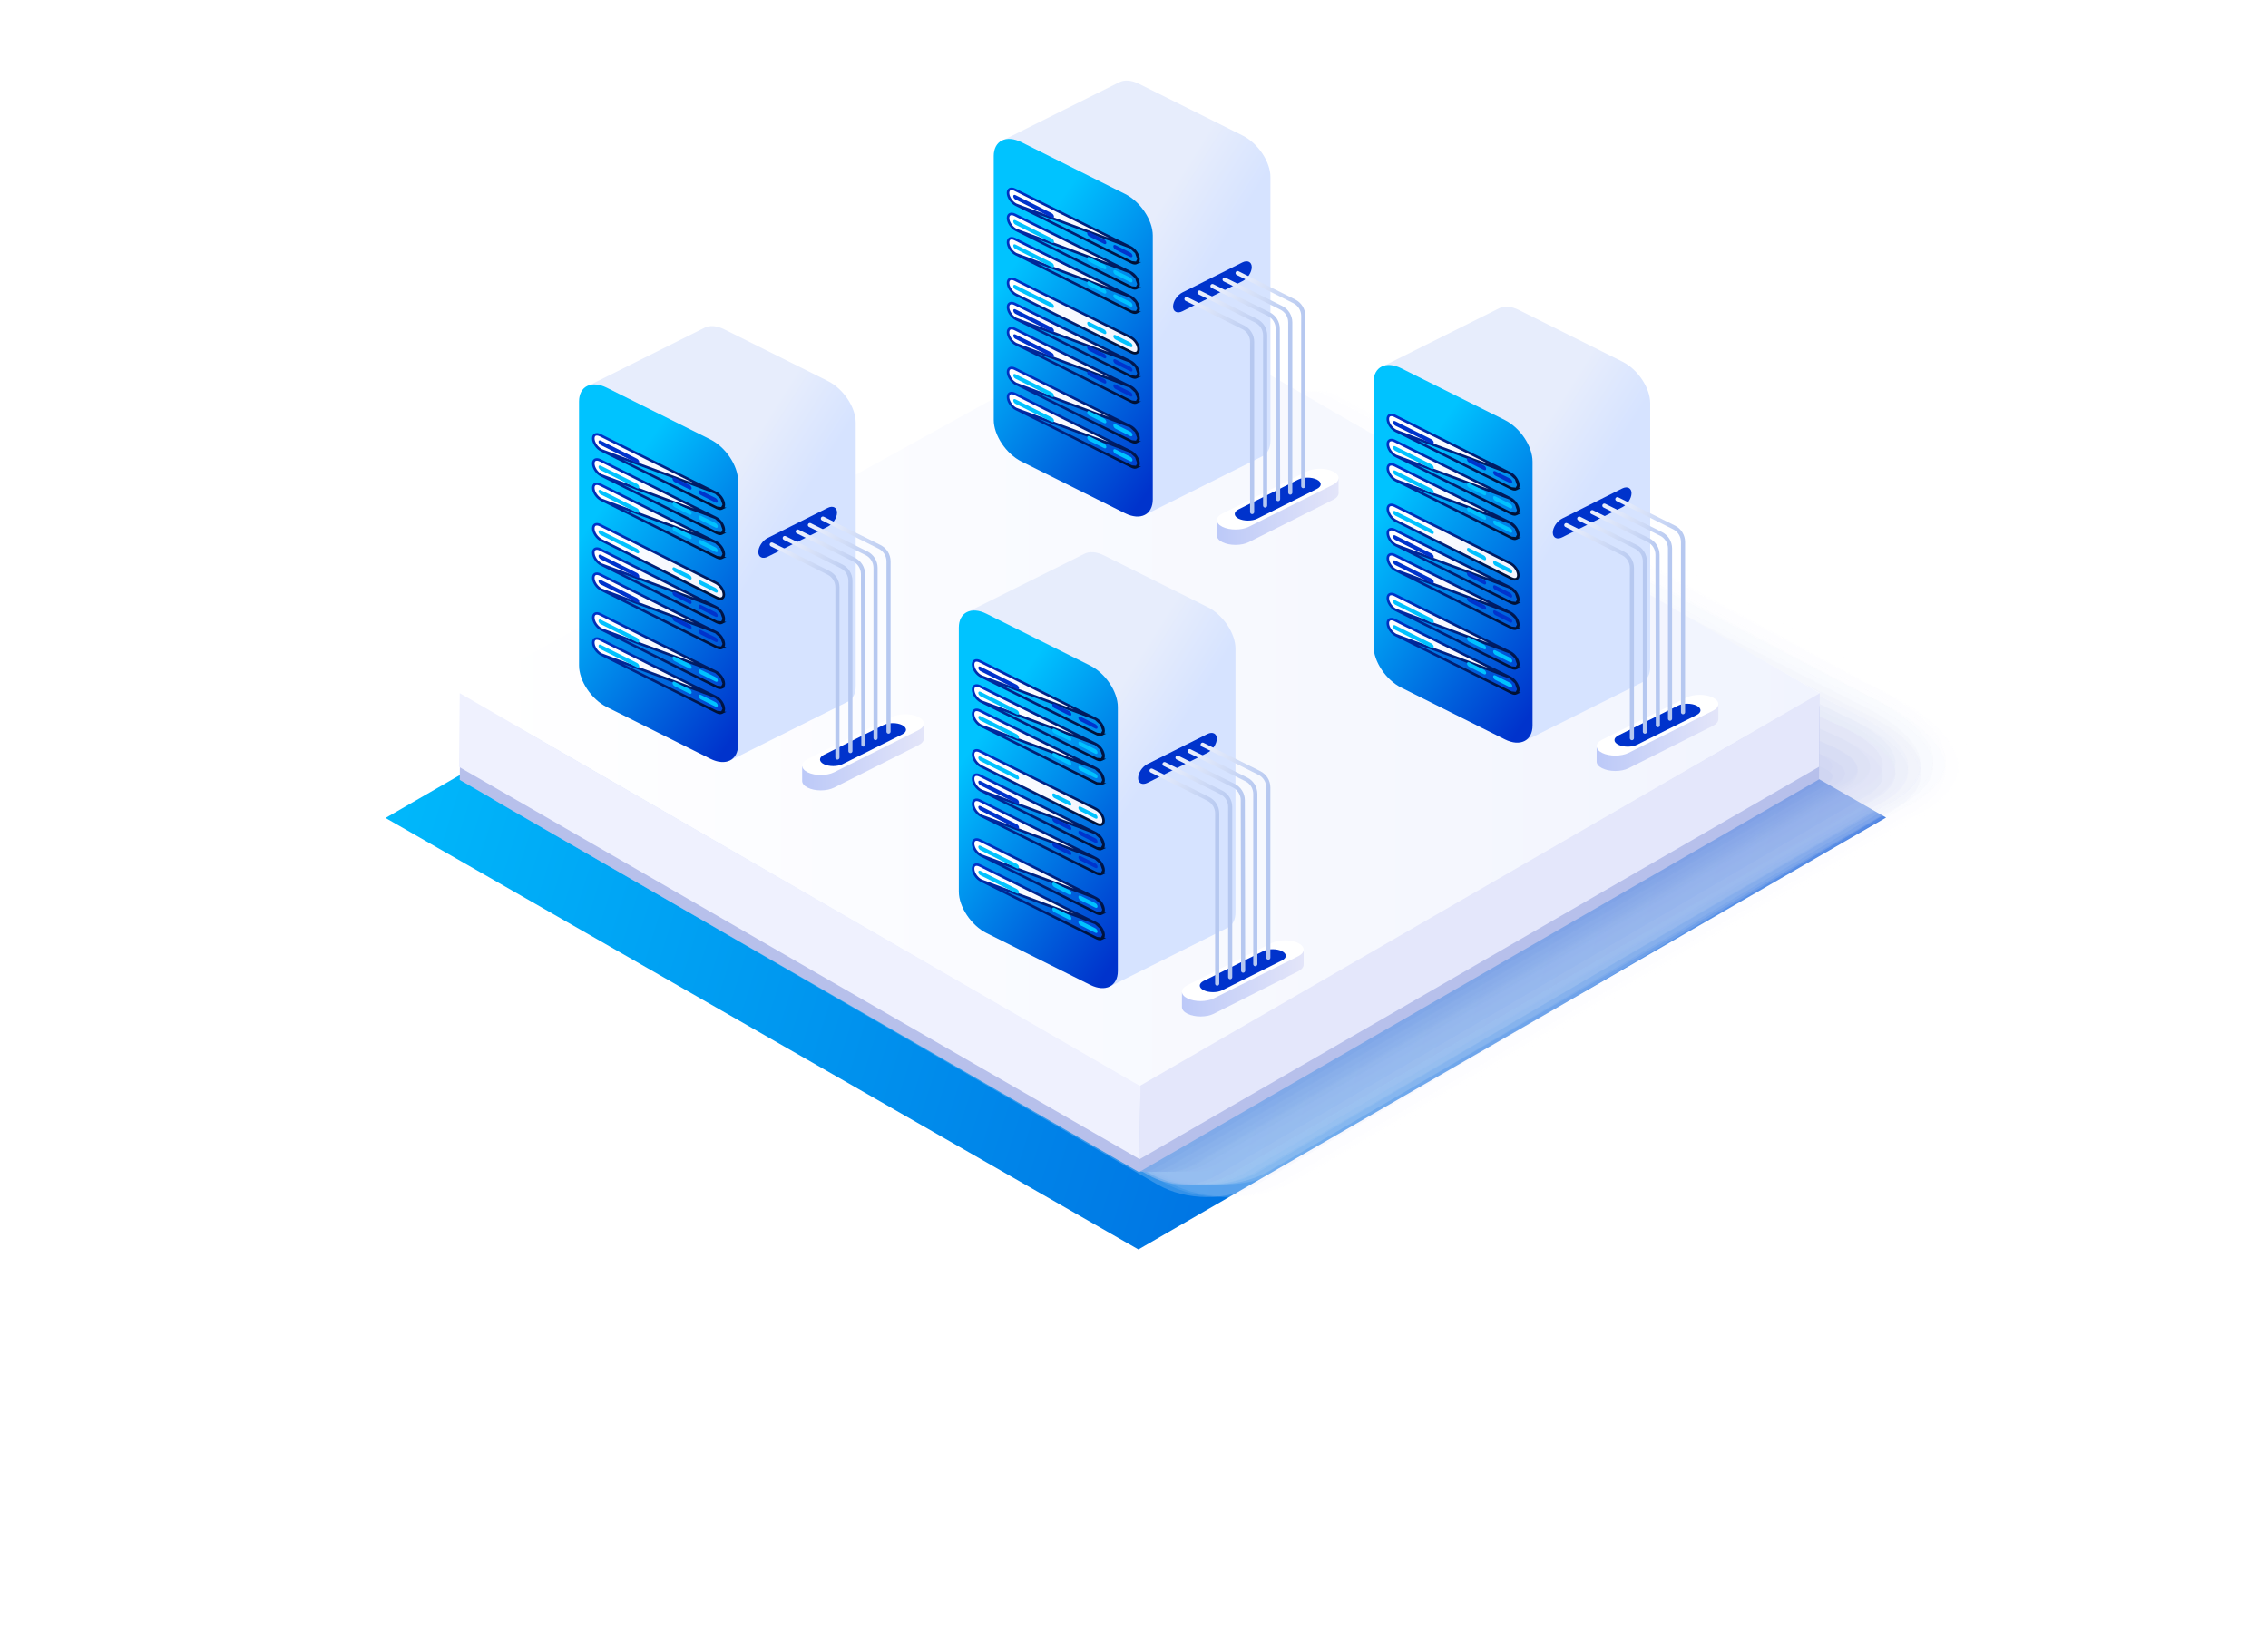<svg width="180" height="130" viewBox="0 0 180 130" fill="none" xmlns="http://www.w3.org/2000/svg">
<g filter="url(#filter0_d_2065_4447)">
<path d="M30.596 60.934L89.937 26.65L149.69 60.903L90.349 95.186L30.596 60.934Z" fill="url(#paint0_linear_2065_4447)"/>
</g>
<g style="mix-blend-mode:multiply" opacity="0.7">
<g opacity="0.03">
<path d="M39.941 63.06C37.042 61.374 36.419 60.673 39.304 59.005L92.585 36.375C95.465 34.702 103.95 28.645 106.85 30.319L149.833 54.058C149.846 54.064 163.07 59.966 152.03 65.158L103.386 93.802C100.548 95.442 95.945 95.436 93.094 93.799L39.941 63.06Z" fill="#FDFDFE"/>
</g>
<g opacity="0.06">
<path d="M39.918 63.418C37.046 61.752 36.428 61.026 39.286 59.38L92.093 37.126C94.946 35.474 103.245 29.669 106.118 31.322L149.065 54.72C149.089 54.734 161.828 60.391 151.189 65.378L102.67 93.84C99.905 95.432 95.466 95.421 92.697 93.835L39.918 63.418Z" fill="#FAFBFE"/>
</g>
<g opacity="0.1">
<path d="M39.916 63.283C37.047 61.614 36.428 60.852 39.285 59.199L92.065 36.974C94.915 35.316 103.098 29.673 105.969 31.331L149.242 54.753C149.279 54.773 161.639 60.276 151.313 65.136L102.508 93.86C99.793 95.429 95.481 95.411 92.769 93.852L39.916 63.283Z" fill="#F8F9FD"/>
</g>
<g opacity="0.13">
<path d="M39.893 62.646C37.051 60.998 36.437 60.212 39.267 58.581L91.574 36.73C94.397 35.092 102.395 29.698 105.239 31.335L148.472 54.416C148.52 54.442 160.399 59.704 150.472 64.362L101.794 92.898C99.151 94.42 95.002 94.397 92.37 92.888L39.893 62.646Z" fill="#F6F7FC"/>
</g>
<g opacity="0.16">
<path d="M39.891 63.509C37.051 61.856 36.438 61.035 39.266 59.397L91.546 37.576C94.367 35.934 102.247 30.702 105.089 32.344L148.65 55.45C148.711 55.483 160.209 60.587 150.597 65.118L101.631 93.918C99.038 95.416 95.017 95.388 92.442 93.905L39.891 63.509Z" fill="#F3F5FC"/>
</g>
<g opacity="0.19">
<path d="M39.889 62.874C37.052 61.243 36.439 60.398 39.263 58.782L91.516 37.335C94.335 35.714 102.096 30.728 104.937 32.349L148.83 55.112C148.903 55.151 160.018 60.018 150.722 64.348L101.467 92.955C98.925 94.407 95.031 94.372 92.514 92.94L39.889 62.874Z" fill="#F1F3FB"/>
</g>
<g opacity="0.23">
<path d="M39.866 62.736C37.056 61.1 36.448 60.218 39.245 58.597L91.025 37.18C93.818 35.554 101.396 30.733 104.209 32.36L148.057 55.147C148.142 55.194 158.78 59.901 149.878 64.102L100.754 92.975C98.285 94.404 94.552 94.363 92.114 92.958L39.866 62.736Z" fill="#EFF1FA"/>
</g>
<g opacity="0.26">
<path d="M39.864 63.105C37.056 61.491 36.449 60.587 39.244 58.986L90.996 37.943C93.785 36.338 101.245 31.76 104.057 33.366L148.237 55.81C148.334 55.862 158.589 60.335 150.005 64.338L100.589 93.012C98.17 94.394 94.567 94.349 92.187 92.993L39.864 63.105Z" fill="#ECEFFA"/>
</g>
<g opacity="0.29">
<path d="M39.841 62.967C37.06 61.347 36.458 60.406 39.226 58.801L90.505 37.788C93.269 36.178 100.545 31.767 103.331 33.377L147.462 55.846C147.571 55.905 157.353 60.216 149.159 64.088L99.879 93.032C97.531 94.391 94.087 94.339 91.786 93.01L39.841 62.967Z" fill="#EAEDF9"/>
</g>
<g opacity="0.32">
<path d="M39.839 63.828C37.061 62.203 36.459 61.224 39.224 59.613L90.477 38.631C93.238 37.016 100.395 32.775 103.179 34.39L147.643 56.883C147.765 56.95 157.16 61.097 149.287 64.835L99.714 94.053C97.417 95.388 94.103 95.329 91.86 94.029L39.839 63.828Z" fill="#E8EBF9"/>
</g>
<g opacity="0.35">
<path d="M39.837 63.199C37.062 61.597 36.459 60.596 39.222 59.006L90.447 38.399C93.206 36.805 100.243 32.803 103.024 34.398L147.826 56.545C147.96 56.618 156.967 60.534 149.414 64.078L99.546 93.09C97.3 94.378 94.117 94.315 91.933 93.063L39.837 63.199Z" fill="#E5E9F8"/>
</g>
<g opacity="0.39">
<path d="M39.814 63.058C37.065 61.452 36.468 60.412 39.205 58.817L89.957 38.242C92.689 36.642 99.545 32.813 102.301 34.412L147.048 56.584C147.194 56.663 155.734 60.414 148.567 63.822L98.839 93.111C96.665 94.375 93.639 94.305 91.532 93.081L39.814 63.058Z" fill="#E3E7F7"/>
</g>
<g opacity="0.42">
<path d="M39.812 63.434C37.066 61.849 36.469 60.789 39.203 59.215L89.928 39.015C92.657 37.438 99.394 33.843 102.147 35.421L147.232 57.247C147.39 57.333 155.539 60.855 148.695 64.071L98.671 93.147C96.547 94.365 93.653 94.29 91.606 93.116L39.812 63.434Z" fill="#E1E5F7"/>
</g>
<g opacity="0.45">
<path d="M39.789 63.293C37.07 61.703 36.478 60.605 39.185 59.025L89.437 38.857C92.141 37.274 98.697 33.855 101.424 35.438L146.451 57.288C146.621 57.38 154.309 60.734 147.847 63.814L97.966 93.168C95.912 94.362 93.174 94.281 91.203 93.134L39.789 63.293Z" fill="#DEE3F6"/>
</g>
<g opacity="0.48">
<path d="M39.787 62.674C37.071 61.106 36.479 59.988 39.183 58.429L89.408 38.636C92.109 37.075 98.545 33.888 101.269 35.448L146.636 56.952C146.818 57.05 154.113 60.18 147.976 63.069L97.797 92.204C95.795 93.353 93.188 93.266 91.277 92.167L39.787 62.674Z" fill="#DCE1F5"/>
</g>
<g opacity="0.52">
<path d="M39.785 63.53C37.071 61.957 36.48 60.8 39.181 59.237L89.379 39.479C92.077 37.912 98.391 34.901 101.113 36.468L146.822 57.994C147.017 58.1 153.915 61.059 148.105 63.81L97.626 93.225C95.676 94.349 93.203 94.257 91.351 93.186L39.785 63.53Z" fill="#DADEF5"/>
</g>
<g opacity="0.55">
<path d="M39.762 62.916C37.075 61.365 36.489 60.19 39.164 58.648L88.888 39.264C91.561 37.72 97.696 34.937 100.393 36.482L146.039 57.659C146.245 57.77 152.688 60.508 147.256 63.073L96.925 92.261C95.045 93.34 92.725 93.243 90.949 92.22L39.762 62.916Z" fill="#D8DCF4"/>
</g>
<g opacity="0.58">
<path d="M39.76 62.774C37.075 61.219 36.489 60.003 39.162 58.456L88.859 39.108C91.528 37.559 97.542 34.955 100.236 36.505L146.225 57.704C146.445 57.823 152.49 60.388 147.385 62.812L96.753 92.283C94.925 93.337 92.739 93.232 91.023 92.239L39.76 62.774Z" fill="#D5DAF3"/>
</g>
<g opacity="0.61">
<path d="M39.758 63.63C37.076 62.071 36.49 60.815 39.16 59.262L88.828 39.952C91.495 38.396 97.385 35.975 100.078 37.53L146.413 58.751C146.645 58.877 152.29 61.267 147.517 63.547L96.581 93.305C94.805 94.332 92.753 94.222 91.099 93.258L39.758 63.63Z" fill="#D3D8F3"/>
</g>
<g opacity="0.65">
<path d="M39.736 63.023C37.08 61.485 36.499 60.212 39.143 58.681L88.34 39.746C90.981 38.213 96.694 36.016 99.36 37.55L145.628 58.419C145.871 58.55 151.065 60.723 146.665 62.821L95.881 92.34C94.174 93.323 92.274 93.208 90.695 92.291L39.736 63.023Z" fill="#D1D6F2"/>
</g>
<g opacity="0.68">
<path d="M39.733 62.88C37.081 61.338 36.5 60.024 39.14 58.488L88.309 39.593C90.948 38.055 96.537 36.042 99.201 37.58L145.817 58.469C146.073 58.608 150.865 60.603 146.797 62.556L95.708 92.362C94.054 93.319 92.29 93.197 90.771 92.311L39.733 62.88Z" fill="#CED4F1"/>
</g>
<g opacity="0.71">
<path d="M39.711 63.278C37.084 61.758 36.509 60.427 39.123 58.914L87.821 40.397C90.433 38.881 95.848 37.088 98.486 38.604L145.029 59.138C145.296 59.283 149.643 61.065 145.943 62.838L95.01 92.396C93.424 93.31 91.809 93.184 90.365 92.343L39.711 63.278Z" fill="#CCD2F1"/>
</g>
<g opacity="0.74">
<path d="M39.708 63.138C37.085 61.615 36.51 60.243 39.121 58.724L87.789 40.248C90.399 38.727 95.689 37.121 98.326 38.642L145.219 59.195C145.499 59.347 149.441 60.948 146.075 62.574L94.836 92.419C93.304 93.306 91.824 93.173 90.441 92.363L39.708 63.138Z" fill="#CAD0F0"/>
</g>
<g opacity="0.77">
<path d="M39.706 62.998C37.086 61.469 36.511 60.057 39.119 58.533L87.76 40.1C90.367 38.574 95.532 37.159 98.165 38.685L145.41 59.253C145.703 59.413 149.238 60.831 146.209 62.307L94.661 92.442C93.182 93.302 91.84 93.162 90.518 92.383L39.706 62.998Z" fill="#C7CEF0"/>
</g>
<g opacity="0.81">
<path d="M39.683 63.407C37.09 61.901 36.52 60.473 39.101 58.971L87.271 40.92C89.852 39.418 94.845 38.218 97.452 39.72L144.619 59.929C144.923 60.094 148.019 61.303 145.353 62.603L93.965 92.476C92.553 93.293 91.359 93.148 90.111 92.415L39.683 63.407Z" fill="#C5CCEF"/>
</g>
<g opacity="0.84">
<path d="M39.681 63.27C37.09 61.761 36.52 60.291 39.1 58.785L87.24 40.782C89.819 39.274 94.685 38.267 97.29 39.774L144.811 59.996C145.128 60.169 147.815 61.193 145.488 62.341L93.79 92.5C92.433 93.288 91.375 93.137 90.189 92.436L39.681 63.27Z" fill="#C3CAEE"/>
</g>
<g opacity="0.87">
<path d="M39.658 62.69C37.094 61.204 36.529 59.721 39.082 58.237L86.753 40.618C89.305 39.133 94.001 38.337 96.579 39.82L144.018 59.677C144.345 59.854 146.598 60.674 144.63 61.65L93.096 91.533C91.804 92.279 90.894 92.123 89.781 91.468L39.658 62.69Z" fill="#C0C8EE"/>
</g>
<g opacity="0.9">
<path d="M39.657 63.56C37.095 62.07 36.53 60.545 39.08 59.057L86.721 41.492C89.271 40.003 93.839 39.401 96.416 40.889L144.211 60.753C144.551 60.938 146.393 61.57 144.765 62.393L92.92 92.557C91.683 93.275 90.91 93.112 89.86 92.488L39.657 63.56Z" fill="#BEC6ED"/>
</g>
<g opacity="0.94">
<path d="M39.654 63.433C37.096 61.94 36.531 60.372 39.078 58.88L86.69 41.371C89.237 39.879 93.678 39.474 96.252 40.967L144.406 60.836C144.76 61.029 146.187 61.469 144.901 62.137L92.741 92.581C91.559 93.27 90.925 93.101 89.937 92.509L39.654 63.433Z" fill="#BCC4EC"/>
</g>
<g opacity="0.97">
<path d="M39.632 62.871C37.099 61.402 36.54 59.823 39.061 58.355L86.203 41.236C88.723 39.767 92.995 39.567 95.544 41.036L143.61 60.529C143.974 60.727 144.973 60.97 144.041 61.468L92.051 91.613C90.933 92.261 90.445 92.087 89.529 91.54L39.632 62.871Z" fill="#B9C2EC"/>
</g>
<path d="M39.629 63.753C37.1 62.28 36.541 60.66 39.059 59.188L86.172 42.134C88.69 40.661 92.833 40.661 95.379 42.134L143.805 61.625C144.183 61.831 144.765 61.88 144.178 62.221L91.871 92.637C90.809 93.255 90.46 93.076 89.607 92.562L39.629 63.753Z" fill="#B7C0EB"/>
</g>
<path d="M144.428 56.029L144.365 61.874L90.428 93.029L90.489 87.185L144.428 56.029Z" fill="#B7C0EB"/>
<path d="M90.488 87.215L90.427 93.064L36.488 61.914L36.549 56.065L90.488 87.215Z" fill="#B7C0EB"/>
<path d="M144.428 55.014L90.612 86.029L36.428 55.044L90.243 24.029L144.428 55.014Z" fill="white"/>
<path d="M36.469 55.047L91.745 24.529L144.469 55.047L90.5 86.297L36.469 55.047Z" fill="url(#paint1_linear_2065_4447)"/>
<path d="M144.428 55.029L144.365 60.875L90.428 92.029L90.489 86.185L144.428 55.029Z" fill="#E4E7FB"/>
<path d="M90.516 86.234L90.438 92.016L36.428 60.879L36.489 55.029L90.516 86.234Z" fill="#EFF1FE"/>
<path d="M65.713 30.252L57.483 26.146C56.867 25.839 56.311 25.814 55.911 26.022C55.911 26.021 46.653 30.643 46.653 30.643C46.618 30.657 46.585 30.674 46.553 30.693C46.181 30.907 45.957 31.318 45.957 31.894V52.836C45.957 54.048 46.942 55.523 48.157 56.129L56.388 60.235C57.001 60.541 57.556 60.567 57.955 60.362C57.955 60.362 67.218 55.738 67.218 55.738C67.252 55.723 67.285 55.706 67.317 55.688C67.687 55.478 67.913 55.066 67.913 54.486V33.546C67.913 32.333 66.928 30.859 65.713 30.253L65.713 30.252Z" fill="url(#paint2_linear_2065_4447)"/>
<path d="M56.379 60.234L48.155 56.125C46.941 55.518 45.957 54.043 45.957 52.83V31.875C45.957 30.662 46.941 30.171 48.155 30.778L56.379 34.886C57.593 35.493 58.577 36.968 58.577 38.181V59.136C58.577 60.349 57.593 60.84 56.379 60.234Z" fill="url(#paint3_linear_2065_4447)"/>
<path d="M47.724 49.961L47.724 49.961L56.902 54.534L47.724 49.961ZM47.724 49.961C47.551 49.875 47.391 49.725 47.274 49.55C47.156 49.375 47.088 49.183 47.088 49.019C47.088 48.857 47.152 48.764 47.235 48.723C47.322 48.679 47.461 48.678 47.635 48.765C47.635 48.765 47.635 48.765 47.635 48.765L56.812 53.337L56.812 53.337M47.724 49.961L56.812 53.337M56.812 53.337C56.985 53.423 57.145 53.573 57.262 53.748M56.812 53.337L57.262 53.748M57.262 53.748C57.38 53.924 57.448 54.115 57.448 54.28M57.262 53.748L57.448 54.28M57.448 54.28C57.448 54.442 57.384 54.534 57.301 54.576M57.448 54.28L57.301 54.576M57.301 54.576C57.214 54.619 57.076 54.62 56.902 54.534L57.301 54.576Z" fill="url(#paint4_linear_2065_4447)" stroke="url(#paint5_linear_2065_4447)" stroke-width="0.2"/>
<path d="M50.559 50.635L47.68 49.195C47.581 49.146 47.502 49.186 47.502 49.283C47.502 49.381 47.581 49.5 47.68 49.549L50.559 50.989C50.657 51.038 50.736 50.998 50.736 50.901C50.736 50.803 50.657 50.684 50.559 50.635ZM54.714 52.713L53.55 52.131C53.452 52.082 53.372 52.122 53.372 52.22C53.372 52.317 53.452 52.437 53.55 52.486L54.714 53.069C54.812 53.118 54.892 53.078 54.892 52.98C54.892 52.883 54.812 52.763 54.714 52.714V52.713ZM56.789 53.751L55.625 53.169C55.527 53.12 55.447 53.16 55.447 53.257C55.447 53.355 55.527 53.474 55.625 53.523L56.789 54.106C56.888 54.155 56.967 54.115 56.967 54.017C56.967 53.92 56.888 53.8 56.789 53.751Z" fill="#00C2FF"/>
<path d="M47.724 51.955L47.724 51.955L56.902 56.528L47.724 51.955ZM47.724 51.955C47.551 51.869 47.391 51.719 47.274 51.544C47.156 51.369 47.088 51.178 47.088 51.013C47.088 50.851 47.152 50.758 47.235 50.717C47.322 50.673 47.461 50.672 47.635 50.759C47.635 50.759 47.635 50.759 47.635 50.759L56.812 55.331L56.812 55.331M47.724 51.955L56.812 55.331M56.812 55.331C56.985 55.417 57.145 55.567 57.262 55.742M56.812 55.331L57.262 55.742M57.262 55.742C57.38 55.918 57.448 56.109 57.448 56.274M57.262 55.742L57.448 56.274M57.448 56.274C57.448 56.436 57.384 56.529 57.301 56.57M57.448 56.274L57.301 56.57M57.301 56.57C57.214 56.613 57.076 56.614 56.902 56.528L57.301 56.57Z" fill="url(#paint6_linear_2065_4447)" stroke="url(#paint7_linear_2065_4447)" stroke-width="0.2"/>
<path d="M50.559 52.629L47.68 51.189C47.581 51.14 47.502 51.18 47.502 51.278C47.502 51.375 47.581 51.495 47.68 51.544L50.559 52.983C50.657 53.032 50.736 52.992 50.736 52.895C50.736 52.797 50.657 52.678 50.559 52.629ZM54.714 54.707L53.55 54.125C53.452 54.076 53.372 54.116 53.372 54.213C53.372 54.311 53.452 54.43 53.55 54.479L54.714 55.061C54.812 55.111 54.892 55.071 54.892 54.973C54.892 54.875 54.812 54.756 54.714 54.707V54.707ZM56.789 55.745L55.625 55.163C55.527 55.114 55.447 55.154 55.447 55.251C55.447 55.349 55.527 55.468 55.625 55.517L56.789 56.1C56.888 56.149 56.967 56.109 56.967 56.012C56.967 55.914 56.888 55.795 56.789 55.745Z" fill="#00C2FF"/>
<path d="M47.724 42.885L47.724 42.885C47.551 42.799 47.391 42.649 47.274 42.474C47.156 42.299 47.088 42.107 47.088 41.943C47.088 41.781 47.152 41.688 47.235 41.647C47.322 41.603 47.461 41.602 47.635 41.688C47.635 41.688 47.635 41.688 47.635 41.688L56.812 46.261L56.812 46.261C56.985 46.347 57.145 46.497 57.262 46.672C57.38 46.848 57.448 47.039 57.448 47.203C57.448 47.365 57.384 47.458 57.301 47.499C57.214 47.543 57.075 47.544 56.902 47.458L47.724 42.885Z" fill="url(#paint8_linear_2065_4447)" stroke="url(#paint9_linear_2065_4447)" stroke-width="0.2"/>
<path d="M50.559 43.559L47.68 42.119C47.581 42.07 47.502 42.11 47.502 42.207C47.502 42.305 47.581 42.424 47.68 42.473L50.559 43.913C50.657 43.962 50.736 43.922 50.736 43.825C50.736 43.727 50.657 43.608 50.559 43.559ZM54.714 45.637L53.55 45.055C53.452 45.006 53.372 45.046 53.372 45.144C53.372 45.241 53.452 45.361 53.55 45.41L54.714 45.992C54.812 46.041 54.892 46.001 54.892 45.903C54.892 45.806 54.812 45.686 54.714 45.637ZM56.789 46.675L55.625 46.093C55.527 46.043 55.447 46.084 55.447 46.181C55.447 46.279 55.527 46.398 55.625 46.447L56.789 47.03C56.888 47.079 56.967 47.039 56.967 46.941C56.967 46.844 56.888 46.724 56.789 46.675Z" fill="#00C2FF"/>
<path d="M47.724 44.815L47.724 44.815L56.902 49.387L47.724 44.815ZM47.724 44.815C47.551 44.729 47.391 44.579 47.274 44.404C47.156 44.228 47.088 44.037 47.088 43.872C47.088 43.71 47.152 43.618 47.235 43.576C47.322 43.533 47.461 43.532 47.635 43.618C47.635 43.618 47.635 43.618 47.635 43.618L56.812 48.191L56.812 48.191M47.724 44.815L56.812 48.191M56.812 48.191C56.985 48.277 57.145 48.427 57.262 48.602M56.812 48.191L57.262 48.602M57.262 48.602C57.38 48.777 57.448 48.969 57.448 49.133M57.262 48.602L57.448 49.133M57.448 49.133C57.448 49.295 57.384 49.388 57.301 49.429M57.448 49.133L57.301 49.429M57.301 49.429C57.214 49.473 57.076 49.474 56.902 49.387L57.301 49.429Z" fill="url(#paint10_linear_2065_4447)" stroke="url(#paint11_linear_2065_4447)" stroke-width="0.2"/>
<path d="M50.559 45.488L47.68 44.048C47.581 43.999 47.502 44.039 47.502 44.137C47.502 44.234 47.581 44.354 47.68 44.403L50.559 45.843C50.657 45.892 50.736 45.852 50.736 45.754C50.736 45.657 50.657 45.537 50.559 45.488ZM54.714 47.567L53.55 46.985C53.452 46.936 53.372 46.976 53.372 47.073C53.372 47.171 53.452 47.29 53.55 47.339L54.714 47.922C54.812 47.971 54.892 47.931 54.892 47.834C54.892 47.736 54.812 47.617 54.714 47.568V47.567ZM56.789 48.605L55.625 48.022C55.527 47.973 55.447 48.013 55.447 48.111C55.447 48.208 55.527 48.328 55.625 48.377L56.789 48.959C56.888 49.009 56.967 48.968 56.967 48.871C56.967 48.773 56.888 48.654 56.789 48.605Z" fill="#0033CC"/>
<path d="M47.724 46.809L47.724 46.809L56.902 51.382L47.724 46.809ZM47.724 46.809C47.551 46.723 47.391 46.573 47.274 46.398C47.156 46.222 47.088 46.031 47.088 45.867C47.088 45.705 47.152 45.612 47.235 45.571C47.322 45.527 47.461 45.526 47.635 45.612C47.635 45.612 47.635 45.612 47.635 45.612L56.812 50.185L56.812 50.185M47.724 46.809L56.812 50.185M56.812 50.185C56.985 50.271 57.145 50.421 57.262 50.596M56.812 50.185L57.262 50.596M57.262 50.596C57.38 50.771 57.448 50.963 57.448 51.127M57.262 50.596L57.448 51.127M57.448 51.127C57.448 51.289 57.384 51.382 57.301 51.423M57.448 51.127L57.301 51.423M57.301 51.423C57.214 51.467 57.076 51.468 56.902 51.382L57.301 51.423Z" fill="url(#paint12_linear_2065_4447)" stroke="url(#paint13_linear_2065_4447)" stroke-width="0.2"/>
<path d="M50.559 47.482L47.68 46.042C47.581 45.993 47.502 46.033 47.502 46.131C47.502 46.228 47.581 46.348 47.68 46.397L50.559 47.837C50.657 47.886 50.736 47.846 50.736 47.748C50.736 47.651 50.657 47.531 50.559 47.482ZM54.714 49.561L53.55 48.979C53.452 48.93 53.372 48.97 53.372 49.068C53.372 49.165 53.452 49.285 53.55 49.334L54.714 49.916C54.812 49.965 54.892 49.925 54.892 49.828C54.892 49.73 54.812 49.611 54.714 49.562V49.561ZM56.789 50.599L55.625 50.016C55.527 49.967 55.447 50.007 55.447 50.105C55.447 50.202 55.527 50.322 55.625 50.371L56.789 50.954C56.888 51.003 56.967 50.963 56.967 50.865C56.967 50.768 56.888 50.648 56.789 50.599Z" fill="#0033CC"/>
<path d="M47.724 35.744L47.724 35.744L56.902 40.317L47.724 35.744ZM47.724 35.744C47.551 35.658 47.391 35.508 47.274 35.334C47.156 35.158 47.088 34.967 47.088 34.802C47.088 34.64 47.152 34.547 47.235 34.506C47.322 34.462 47.461 34.461 47.635 34.548C47.635 34.548 47.635 34.548 47.635 34.548L56.812 39.121L56.812 39.121M47.724 35.744L56.812 39.121M56.812 39.121C56.985 39.206 57.145 39.356 57.262 39.531M56.812 39.121L57.262 39.531M57.262 39.531C57.38 39.707 57.448 39.898 57.448 40.063M57.262 39.531L57.448 40.063M57.448 40.063C57.448 40.225 57.384 40.318 57.301 40.359M57.448 40.063L57.301 40.359M57.301 40.359C57.214 40.402 57.076 40.404 56.902 40.317L57.301 40.359Z" fill="url(#paint14_linear_2065_4447)" stroke="url(#paint15_linear_2065_4447)" stroke-width="0.2"/>
<path d="M50.559 36.418L47.68 34.978C47.581 34.929 47.502 34.969 47.502 35.066C47.502 35.164 47.581 35.284 47.68 35.333L50.559 36.773C50.657 36.822 50.736 36.782 50.736 36.684C50.736 36.586 50.657 36.467 50.559 36.418ZM54.714 38.496L53.55 37.914C53.452 37.865 53.372 37.905 53.372 38.002C53.372 38.1 53.452 38.219 53.55 38.269L54.714 38.85C54.812 38.9 54.892 38.859 54.892 38.762C54.892 38.664 54.812 38.545 54.714 38.496V38.496ZM56.789 39.535L55.625 38.952C55.527 38.903 55.447 38.943 55.447 39.04C55.447 39.138 55.527 39.257 55.625 39.306L56.789 39.889C56.888 39.938 56.967 39.898 56.967 39.801C56.967 39.703 56.888 39.584 56.789 39.535Z" fill="#0033CC"/>
<path d="M47.724 37.739L47.724 37.739L56.902 42.311L47.724 37.739ZM47.724 37.739C47.551 37.653 47.391 37.503 47.274 37.328C47.156 37.152 47.088 36.961 47.088 36.796C47.088 36.634 47.152 36.541 47.235 36.5C47.322 36.457 47.461 36.456 47.634 36.542C47.635 36.542 47.635 36.542 47.635 36.542L56.812 41.115L56.812 41.115M47.724 37.739L56.812 41.115M56.812 41.115C56.985 41.201 57.145 41.351 57.262 41.526M56.812 41.115L57.262 41.526M57.262 41.526C57.38 41.701 57.448 41.892 57.448 42.057M57.262 41.526L57.448 42.057M57.448 42.057C57.448 42.219 57.384 42.312 57.301 42.353M57.448 42.057L57.301 42.353M57.301 42.353C57.214 42.397 57.076 42.398 56.902 42.311L57.301 42.353Z" fill="url(#paint16_linear_2065_4447)" stroke="url(#paint17_linear_2065_4447)" stroke-width="0.2"/>
<path d="M50.559 38.412L47.68 36.972C47.581 36.923 47.502 36.963 47.502 37.061C47.502 37.158 47.581 37.278 47.68 37.327L50.559 38.767C50.657 38.816 50.736 38.776 50.736 38.678C50.736 38.581 50.657 38.461 50.559 38.412ZM54.714 40.491L53.55 39.908C53.452 39.859 53.372 39.899 53.372 39.996C53.372 40.094 53.452 40.214 53.55 40.263L54.714 40.845C54.812 40.894 54.892 40.854 54.892 40.756C54.892 40.659 54.812 40.539 54.714 40.49V40.491ZM56.789 41.529L55.625 40.946C55.527 40.897 55.447 40.937 55.447 41.035C55.447 41.132 55.527 41.252 55.625 41.301L56.789 41.883C56.888 41.932 56.967 41.892 56.967 41.795C56.967 41.697 56.888 41.578 56.789 41.529Z" fill="#00C2FF"/>
<path d="M47.724 39.668L47.724 39.668L56.902 44.241L47.724 39.668ZM47.724 39.668C47.551 39.582 47.391 39.432 47.274 39.257C47.156 39.082 47.088 38.89 47.088 38.726C47.088 38.564 47.152 38.471 47.235 38.43C47.322 38.386 47.461 38.385 47.635 38.472C47.635 38.472 47.635 38.472 47.635 38.472L56.812 43.044L56.812 43.044M47.724 39.668L56.812 43.044M56.812 43.044C56.985 43.13 57.145 43.28 57.262 43.455M56.812 43.044L57.262 43.455M57.262 43.455C57.38 43.631 57.448 43.822 57.448 43.987M57.262 43.455L57.448 43.987M57.448 43.987C57.448 44.149 57.384 44.241 57.301 44.283M57.448 43.987L57.301 44.283M57.301 44.283C57.214 44.326 57.076 44.327 56.902 44.241L57.301 44.283Z" fill="url(#paint18_linear_2065_4447)" stroke="url(#paint19_linear_2065_4447)" stroke-width="0.2"/>
<path d="M50.559 40.342L47.68 38.902C47.581 38.853 47.502 38.893 47.502 38.99C47.502 39.088 47.581 39.207 47.68 39.257L50.559 40.696C50.657 40.745 50.736 40.705 50.736 40.608C50.736 40.51 50.657 40.391 50.559 40.342ZM54.714 42.42L53.55 41.838C53.452 41.789 53.372 41.829 53.372 41.927C53.372 42.024 53.452 42.144 53.55 42.193L54.714 42.776C54.812 42.825 54.892 42.785 54.892 42.687C54.892 42.59 54.812 42.47 54.714 42.421V42.42ZM56.789 43.458L55.625 42.876C55.527 42.827 55.447 42.867 55.447 42.964C55.447 43.062 55.527 43.181 55.625 43.23L56.789 43.813C56.888 43.862 56.967 43.822 56.967 43.724C56.967 43.627 56.888 43.508 56.789 43.458Z" fill="#00C2FF"/>
<path d="M73.322 58.635V57.471L63.664 60.836V62C63.664 62.191 63.809 62.382 64.098 62.527C64.677 62.818 65.616 62.818 66.195 62.527L72.888 59.162C73.177 59.016 73.322 58.825 73.322 58.635Z" fill="url(#paint20_linear_2065_4447)"/>
<path d="M66.195 61.307L72.888 57.964C73.467 57.675 73.467 57.206 72.888 56.916C72.309 56.627 71.371 56.627 70.791 56.916L64.098 60.259C63.519 60.548 63.519 61.017 64.098 61.307C64.677 61.596 65.616 61.596 66.195 61.307Z" fill="url(#paint21_linear_2065_4447)"/>
<path d="M66.869 60.662L71.598 58.3C72.007 58.095 72.007 57.764 71.598 57.56C71.189 57.355 70.526 57.355 70.116 57.56L65.387 59.922C64.978 60.126 64.978 60.458 65.387 60.662C65.796 60.867 66.459 60.867 66.869 60.662Z" fill="#0033CC"/>
<path d="M60.931 44.197L65.686 41.814C66.098 41.607 66.431 41.106 66.431 40.694C66.431 40.281 66.098 40.115 65.686 40.321L60.931 42.704C60.519 42.91 60.185 43.411 60.185 43.824C60.185 44.236 60.519 44.403 60.931 44.197Z" fill="#0033CC"/>
<path d="M68.522 59.273C68.431 59.273 68.358 59.2 68.358 59.11L68.328 45.576C68.327 45.146 68.087 44.761 67.702 44.569L63.239 42.343C63.158 42.302 63.125 42.205 63.166 42.123C63.206 42.043 63.304 42.01 63.386 42.051L67.849 44.276C68.345 44.524 68.654 45.021 68.656 45.575L68.686 59.109C68.686 59.199 68.613 59.273 68.522 59.273H68.522Z" fill="url(#paint22_linear_2065_4447)"/>
<path d="M70.518 58.243C70.428 58.243 70.354 58.17 70.354 58.08V44.567C70.354 44.136 70.114 43.749 69.728 43.556L65.235 41.314C65.154 41.273 65.121 41.175 65.162 41.094C65.202 41.014 65.3 40.981 65.382 41.021L69.874 43.264C70.372 43.512 70.682 44.011 70.682 44.567V58.08C70.682 58.17 70.608 58.243 70.518 58.243Z" fill="url(#paint23_linear_2065_4447)"/>
<path d="M69.487 58.757C69.396 58.757 69.323 58.684 69.323 58.593V45.081C69.323 44.65 69.083 44.263 68.697 44.069L64.204 41.827C64.123 41.787 64.09 41.689 64.13 41.608C64.171 41.527 64.269 41.494 64.35 41.535L68.843 43.777C69.341 44.026 69.651 44.525 69.651 45.081V58.593C69.651 58.684 69.577 58.757 69.487 58.757Z" fill="url(#paint24_linear_2065_4447)"/>
<path d="M67.493 59.786C67.403 59.786 67.329 59.713 67.329 59.623V46.11C67.329 45.679 67.089 45.292 66.703 45.099L62.21 42.857C62.129 42.816 62.096 42.718 62.136 42.637C62.177 42.556 62.275 42.524 62.356 42.564L66.85 44.806C67.347 45.055 67.656 45.554 67.656 46.11V59.623C67.656 59.713 67.583 59.786 67.493 59.786H67.493Z" fill="url(#paint25_linear_2065_4447)"/>
<path d="M66.461 60.302C66.371 60.302 66.297 60.229 66.297 60.138V46.625C66.297 46.195 66.057 45.808 65.671 45.614L61.178 43.372C61.098 43.332 61.065 43.234 61.105 43.153C61.146 43.072 61.244 43.039 61.325 43.08L65.818 45.322C66.316 45.571 66.625 46.07 66.625 46.625V60.138C66.625 60.229 66.552 60.302 66.461 60.302Z" fill="url(#paint26_linear_2065_4447)"/>
<path d="M95.853 48.2L87.623 44.093C87.007 43.786 86.451 43.761 86.052 43.969C86.052 43.968 76.793 48.59 76.793 48.59C76.759 48.605 76.725 48.621 76.693 48.64C76.322 48.854 76.098 49.265 76.098 49.841V70.783C76.098 71.995 77.083 73.47 78.298 74.076L86.528 78.182C87.142 78.488 87.696 78.514 88.095 78.309C88.095 78.31 97.358 73.685 97.358 73.685C97.392 73.67 97.425 73.653 97.458 73.635C97.828 73.425 98.054 73.013 98.054 72.433V51.493C98.054 50.281 97.069 48.806 95.854 48.2L95.853 48.2Z" fill="url(#paint27_linear_2065_4447)"/>
<path d="M86.519 78.181L78.296 74.072C77.082 73.465 76.098 71.99 76.098 70.777V49.823C76.098 48.61 77.082 48.118 78.296 48.725L86.519 52.834C87.734 53.441 88.718 54.915 88.718 56.128V77.083C88.718 78.296 87.734 78.788 86.519 78.181Z" fill="url(#paint28_linear_2065_4447)"/>
<path d="M77.864 67.908L77.864 67.908L87.042 72.481L77.864 67.908ZM77.864 67.908C77.692 67.823 77.531 67.672 77.414 67.498C77.297 67.322 77.229 67.131 77.229 66.966C77.229 66.804 77.293 66.711 77.376 66.67C77.463 66.627 77.601 66.625 77.775 66.712C77.775 66.712 77.775 66.712 77.775 66.712L86.953 71.285L86.953 71.285M77.864 67.908L86.953 71.285M86.953 71.285C87.126 71.371 87.286 71.52 87.403 71.695M86.953 71.285L87.403 71.695M87.403 71.695C87.52 71.871 87.588 72.062 87.588 72.227M87.403 71.695L87.588 72.227M87.588 72.227C87.588 72.389 87.525 72.482 87.442 72.523M87.588 72.227L87.442 72.523M87.442 72.523C87.354 72.566 87.216 72.568 87.042 72.481L87.442 72.523Z" fill="url(#paint29_linear_2065_4447)" stroke="url(#paint30_linear_2065_4447)" stroke-width="0.2"/>
<path d="M80.699 68.582L77.82 67.142C77.722 67.093 77.643 67.133 77.643 67.231C77.643 67.328 77.722 67.448 77.82 67.497L80.699 68.936C80.797 68.986 80.877 68.946 80.877 68.848C80.877 68.751 80.797 68.631 80.699 68.582ZM84.855 70.661L83.691 70.079C83.592 70.029 83.513 70.07 83.513 70.167C83.513 70.265 83.592 70.384 83.691 70.433L84.855 71.016C84.953 71.065 85.033 71.025 85.033 70.927C85.033 70.83 84.953 70.71 84.855 70.661V70.661ZM86.93 71.699L85.766 71.116C85.667 71.067 85.588 71.107 85.588 71.204C85.588 71.302 85.667 71.421 85.766 71.471L86.93 72.053C87.028 72.102 87.108 72.062 87.108 71.965C87.108 71.867 87.028 71.748 86.93 71.699Z" fill="#00C2FF"/>
<path d="M77.864 69.903L77.864 69.903L87.042 74.475L77.864 69.903ZM77.864 69.903C77.692 69.817 77.531 69.667 77.414 69.492C77.297 69.316 77.229 69.125 77.229 68.96C77.229 68.798 77.293 68.706 77.376 68.664C77.463 68.621 77.601 68.62 77.775 68.706C77.775 68.706 77.775 68.706 77.775 68.706L86.953 73.279L86.953 73.279M77.864 69.903L86.953 73.279M86.953 73.279C87.126 73.365 87.286 73.515 87.403 73.69M86.953 73.279L87.403 73.69M87.403 73.69C87.52 73.865 87.588 74.056 87.588 74.221M87.403 73.69L87.588 74.221M87.588 74.221C87.588 74.383 87.525 74.476 87.442 74.517M87.588 74.221L87.442 74.517M87.442 74.517C87.354 74.561 87.216 74.562 87.042 74.475L87.442 74.517Z" fill="url(#paint31_linear_2065_4447)" stroke="url(#paint32_linear_2065_4447)" stroke-width="0.2"/>
<path d="M80.699 70.574L77.82 69.134C77.722 69.085 77.643 69.125 77.643 69.223C77.643 69.32 77.722 69.44 77.82 69.489L80.699 70.929C80.797 70.978 80.877 70.938 80.877 70.84C80.877 70.743 80.797 70.623 80.699 70.574ZM84.855 72.653L83.691 72.07C83.592 72.021 83.513 72.061 83.513 72.159C83.513 72.256 83.592 72.376 83.691 72.425L84.855 73.007C84.953 73.056 85.033 73.016 85.033 72.918C85.033 72.821 84.953 72.701 84.855 72.652V72.653ZM86.93 73.691L85.766 73.108C85.667 73.059 85.588 73.099 85.588 73.197C85.588 73.294 85.667 73.414 85.766 73.463L86.93 74.045C87.028 74.094 87.108 74.055 87.108 73.957C87.108 73.859 87.028 73.74 86.93 73.691Z" fill="#00C2FF"/>
<path d="M77.864 60.832L77.864 60.832C77.692 60.746 77.531 60.596 77.414 60.421C77.297 60.246 77.229 60.054 77.229 59.89C77.229 59.728 77.293 59.635 77.376 59.594C77.463 59.55 77.601 59.549 77.775 59.636C77.775 59.636 77.775 59.636 77.775 59.636L86.953 64.208L86.953 64.209C87.126 64.294 87.286 64.444 87.403 64.619C87.52 64.795 87.588 64.986 87.588 65.151C87.588 65.313 87.525 65.406 87.442 65.447C87.354 65.49 87.216 65.491 87.042 65.405L77.864 60.832Z" fill="url(#paint33_linear_2065_4447)" stroke="url(#paint34_linear_2065_4447)" stroke-width="0.2"/>
<path d="M80.699 61.506L77.82 60.066C77.722 60.017 77.643 60.057 77.643 60.154C77.643 60.252 77.722 60.371 77.82 60.42L80.699 61.86C80.797 61.91 80.877 61.869 80.877 61.772C80.877 61.674 80.797 61.555 80.699 61.506ZM84.855 63.584L83.691 63.002C83.592 62.953 83.513 62.993 83.513 63.091C83.513 63.188 83.592 63.308 83.691 63.357L84.855 63.939C84.953 63.988 85.033 63.948 85.033 63.85C85.033 63.753 84.953 63.633 84.855 63.584ZM86.93 64.622L85.766 64.04C85.667 63.991 85.588 64.031 85.588 64.128C85.588 64.226 85.667 64.345 85.766 64.394L86.93 64.977C87.028 65.026 87.108 64.986 87.108 64.889C87.108 64.791 87.028 64.671 86.93 64.622Z" fill="#00C2FF"/>
<path d="M77.864 62.762L77.864 62.762L87.042 67.335L77.864 62.762ZM77.864 62.762C77.692 62.676 77.531 62.526 77.414 62.351C77.297 62.176 77.229 61.984 77.229 61.82C77.229 61.658 77.293 61.565 77.376 61.524C77.463 61.48 77.601 61.479 77.775 61.565C77.775 61.565 77.775 61.565 77.775 61.565L86.953 66.138L86.953 66.138M77.864 62.762L86.953 66.138M86.953 66.138C87.126 66.224 87.286 66.374 87.403 66.549M86.953 66.138L87.403 66.549M87.403 66.549C87.52 66.725 87.588 66.916 87.588 67.081M87.403 66.549L87.588 67.081M87.588 67.081C87.588 67.242 87.525 67.335 87.442 67.376M87.588 67.081L87.442 67.376M87.442 67.376C87.354 67.42 87.216 67.421 87.042 67.335L87.442 67.376Z" fill="url(#paint35_linear_2065_4447)" stroke="url(#paint36_linear_2065_4447)" stroke-width="0.2"/>
<path d="M80.699 63.435L77.82 61.996C77.722 61.947 77.643 61.987 77.643 62.084C77.643 62.182 77.722 62.301 77.82 62.35L80.699 63.79C80.797 63.839 80.877 63.799 80.877 63.702C80.877 63.604 80.797 63.484 80.699 63.435ZM84.855 65.514L83.691 64.932C83.592 64.883 83.513 64.923 83.513 65.021C83.513 65.118 83.592 65.238 83.691 65.287L84.855 65.869C84.953 65.918 85.033 65.878 85.033 65.781C85.033 65.683 84.953 65.564 84.855 65.515V65.514ZM86.93 66.552L85.766 65.969C85.667 65.92 85.588 65.96 85.588 66.058C85.588 66.156 85.667 66.275 85.766 66.324L86.93 66.907C87.028 66.956 87.108 66.916 87.108 66.818C87.108 66.721 87.028 66.601 86.93 66.552Z" fill="#0033CC"/>
<path d="M77.864 64.756L77.864 64.756L87.042 69.329L77.864 64.756ZM77.864 64.756C77.692 64.67 77.531 64.52 77.414 64.345C77.297 64.17 77.229 63.978 77.229 63.814C77.229 63.652 77.293 63.559 77.376 63.518C77.463 63.474 77.601 63.473 77.775 63.56C77.775 63.56 77.775 63.56 77.775 63.56L86.953 68.132L86.953 68.132M77.864 64.756L86.953 68.132M86.953 68.132C87.126 68.218 87.286 68.368 87.403 68.543M86.953 68.132L87.403 68.543M87.403 68.543C87.52 68.719 87.588 68.91 87.588 69.075M87.403 68.543L87.588 69.075M87.588 69.075C87.588 69.237 87.525 69.329 87.442 69.371M87.588 69.075L87.442 69.371M87.442 69.371C87.354 69.414 87.216 69.415 87.042 69.329L87.442 69.371Z" fill="url(#paint37_linear_2065_4447)" stroke="url(#paint38_linear_2065_4447)" stroke-width="0.2"/>
<path d="M80.699 65.43L77.82 63.99C77.722 63.941 77.643 63.981 77.643 64.078C77.643 64.176 77.722 64.295 77.82 64.344L80.699 65.784C80.797 65.833 80.877 65.793 80.877 65.696C80.877 65.598 80.797 65.479 80.699 65.43ZM84.855 67.508L83.691 66.926C83.592 66.877 83.513 66.917 83.513 67.015C83.513 67.112 83.592 67.232 83.691 67.281L84.855 67.864C84.953 67.913 85.033 67.873 85.033 67.775C85.033 67.677 84.953 67.558 84.855 67.509V67.508ZM86.93 68.546L85.766 67.964C85.667 67.915 85.588 67.955 85.588 68.052C85.588 68.15 85.667 68.269 85.766 68.318L86.93 68.901C87.028 68.95 87.108 68.91 87.108 68.812C87.108 68.715 87.028 68.595 86.93 68.546Z" fill="#0033CC"/>
<path d="M77.864 53.692L77.864 53.692L87.042 58.264L77.864 53.692ZM77.864 53.692C77.692 53.606 77.531 53.456 77.414 53.281C77.297 53.105 77.229 52.914 77.229 52.749C77.229 52.587 77.293 52.495 77.376 52.453C77.463 52.41 77.601 52.409 77.775 52.495C77.775 52.495 77.775 52.495 77.775 52.495L86.953 57.068L86.953 57.068M77.864 53.692L86.953 57.068M86.953 57.068C87.126 57.154 87.286 57.304 87.403 57.479M86.953 57.068L87.403 57.479M87.403 57.479C87.52 57.654 87.588 57.846 87.588 58.01M87.403 57.479L87.588 58.01M87.588 58.01C87.588 58.172 87.525 58.265 87.442 58.306M87.588 58.01L87.442 58.306M87.442 58.306C87.354 58.35 87.216 58.351 87.042 58.264L87.442 58.306Z" fill="url(#paint39_linear_2065_4447)" stroke="url(#paint40_linear_2065_4447)" stroke-width="0.2"/>
<path d="M80.699 54.365L77.82 52.925C77.722 52.876 77.643 52.916 77.643 53.014C77.643 53.111 77.722 53.231 77.82 53.28L80.699 54.72C80.797 54.769 80.877 54.729 80.877 54.631C80.877 54.534 80.797 54.414 80.699 54.365ZM84.855 56.444L83.691 55.861C83.592 55.812 83.513 55.852 83.513 55.95C83.513 56.047 83.592 56.167 83.691 56.216L84.855 56.798C84.953 56.847 85.033 56.807 85.033 56.709C85.033 56.612 84.953 56.492 84.855 56.443V56.444ZM86.93 57.482L85.766 56.899C85.667 56.85 85.588 56.89 85.588 56.988C85.588 57.085 85.667 57.205 85.766 57.254L86.93 57.836C87.028 57.886 87.108 57.846 87.108 57.748C87.108 57.65 87.028 57.531 86.93 57.482Z" fill="#0033CC"/>
<path d="M77.864 55.686L77.864 55.686L87.042 60.258L77.864 55.686ZM77.864 55.686C77.692 55.6 77.531 55.45 77.414 55.275C77.297 55.099 77.229 54.908 77.229 54.743C77.229 54.581 77.293 54.489 77.376 54.447C77.463 54.404 77.601 54.403 77.775 54.489C77.775 54.489 77.775 54.489 77.775 54.489L86.953 59.062L86.953 59.062M77.864 55.686L86.953 59.062M86.953 59.062C87.126 59.148 87.286 59.298 87.403 59.473M86.953 59.062L87.403 59.473M87.403 59.473C87.52 59.648 87.588 59.84 87.588 60.004M87.403 59.473L87.588 60.004M87.588 60.004C87.588 60.166 87.525 60.259 87.442 60.3M87.588 60.004L87.442 60.3M87.442 60.3C87.354 60.344 87.216 60.345 87.042 60.258L87.442 60.3Z" fill="url(#paint41_linear_2065_4447)" stroke="url(#paint42_linear_2065_4447)" stroke-width="0.2"/>
<path d="M80.699 56.359L77.82 54.919C77.722 54.87 77.643 54.91 77.643 55.008C77.643 55.105 77.722 55.225 77.82 55.274L80.699 56.714C80.797 56.763 80.877 56.723 80.877 56.625C80.877 56.528 80.797 56.408 80.699 56.359ZM84.855 58.438L83.691 57.855C83.592 57.806 83.513 57.846 83.513 57.944C83.513 58.041 83.592 58.161 83.691 58.21L84.855 58.792C84.953 58.841 85.033 58.801 85.033 58.703C85.033 58.606 84.953 58.486 84.855 58.437V58.438ZM86.93 59.476L85.766 58.893C85.667 58.844 85.588 58.884 85.588 58.982C85.588 59.079 85.667 59.199 85.766 59.248L86.93 59.831C87.028 59.88 87.108 59.84 87.108 59.742C87.108 59.645 87.028 59.525 86.93 59.476Z" fill="#00C2FF"/>
<path d="M77.864 57.615L77.864 57.615L87.042 62.188L77.864 57.615ZM77.864 57.615C77.692 57.529 77.531 57.38 77.414 57.205C77.297 57.029 77.229 56.838 77.229 56.673C77.229 56.511 77.293 56.418 77.376 56.377C77.463 56.334 77.601 56.333 77.775 56.419C77.775 56.419 77.775 56.419 77.775 56.419L86.953 60.992L86.953 60.992M77.864 57.615L86.953 60.992M86.953 60.992C87.126 61.078 87.286 61.228 87.403 61.403M86.953 60.992L87.403 61.403M87.403 61.403C87.52 61.578 87.588 61.769 87.588 61.934M87.403 61.403L87.588 61.934M87.588 61.934C87.588 62.096 87.525 62.189 87.442 62.23M87.588 61.934L87.442 62.23M87.442 62.23C87.354 62.273 87.216 62.275 87.042 62.188L87.442 62.23Z" fill="url(#paint43_linear_2065_4447)" stroke="url(#paint44_linear_2065_4447)" stroke-width="0.2"/>
<path d="M80.699 58.289L77.82 56.849C77.722 56.8 77.643 56.84 77.643 56.938C77.643 57.035 77.722 57.155 77.82 57.204L80.699 58.644C80.797 58.693 80.877 58.653 80.877 58.555C80.877 58.458 80.797 58.338 80.699 58.289ZM84.855 60.368L83.691 59.786C83.592 59.736 83.513 59.777 83.513 59.874C83.513 59.972 83.592 60.091 83.691 60.14L84.855 60.723C84.953 60.772 85.033 60.732 85.033 60.634C85.033 60.537 84.953 60.417 84.855 60.368V60.368ZM86.93 61.406L85.766 60.823C85.667 60.774 85.588 60.814 85.588 60.911C85.588 61.009 85.667 61.129 85.766 61.178L86.93 61.76C87.028 61.809 87.108 61.769 87.108 61.672C87.108 61.574 87.028 61.455 86.93 61.406Z" fill="#00C2FF"/>
<path d="M103.463 76.582V75.418L93.805 78.784V79.948C93.805 80.138 93.949 80.329 94.239 80.475C94.817 80.766 95.756 80.766 96.336 80.475L103.029 77.109C103.318 76.963 103.463 76.773 103.463 76.582Z" fill="url(#paint45_linear_2065_4447)"/>
<path d="M96.336 79.254L103.029 75.911C103.608 75.622 103.608 75.153 103.029 74.863C102.45 74.574 101.511 74.574 100.932 74.863L94.239 78.207C93.66 78.496 93.66 78.965 94.239 79.254C94.817 79.543 95.756 79.543 96.336 79.254Z" fill="url(#paint46_linear_2065_4447)"/>
<path d="M97.009 78.609L101.739 76.247C102.148 76.043 102.148 75.711 101.739 75.507C101.329 75.302 100.666 75.302 100.257 75.507L95.528 77.869C95.118 78.074 95.118 78.405 95.528 78.609C95.937 78.814 96.6 78.814 97.009 78.609Z" fill="#0033CC"/>
<path d="M91.071 62.144L95.827 59.761C96.238 59.555 96.572 59.054 96.572 58.641C96.572 58.229 96.238 58.062 95.827 58.268L91.071 60.651C90.66 60.857 90.326 61.358 90.326 61.771C90.326 62.183 90.66 62.35 91.071 62.144Z" fill="#0033CC"/>
<path d="M98.662 77.22C98.572 77.22 98.498 77.147 98.498 77.057L98.469 63.523C98.468 63.094 98.227 62.708 97.843 62.516L93.38 60.29C93.299 60.25 93.266 60.152 93.306 60.071C93.347 59.99 93.445 59.957 93.526 59.998L97.989 62.224C98.486 62.472 98.795 62.969 98.797 63.522L98.826 77.056C98.826 77.147 98.753 77.22 98.663 77.22H98.662Z" fill="url(#paint47_linear_2065_4447)"/>
<path d="M100.659 76.191C100.568 76.191 100.495 76.117 100.495 76.027V62.514C100.495 62.083 100.255 61.696 99.869 61.503L95.376 59.261C95.295 59.22 95.262 59.123 95.302 59.041C95.343 58.961 95.441 58.928 95.522 58.969L100.015 61.211C100.513 61.459 100.822 61.958 100.822 62.514V76.027C100.822 76.117 100.749 76.191 100.659 76.191Z" fill="url(#paint48_linear_2065_4447)"/>
<path d="M99.627 76.704C99.537 76.704 99.463 76.631 99.463 76.541V63.028C99.463 62.597 99.223 62.21 98.837 62.017L94.344 59.775C94.264 59.734 94.231 59.636 94.271 59.555C94.312 59.474 94.41 59.442 94.491 59.482L98.984 61.724C99.481 61.973 99.791 62.472 99.791 63.028V76.541C99.791 76.631 99.718 76.704 99.627 76.704Z" fill="url(#paint49_linear_2065_4447)"/>
<path d="M97.634 77.734C97.543 77.734 97.47 77.66 97.47 77.57V64.057C97.47 63.626 97.23 63.239 96.844 63.046L92.35 60.804C92.27 60.763 92.237 60.665 92.277 60.584C92.317 60.504 92.416 60.471 92.497 60.511L96.99 62.754C97.488 63.002 97.797 63.501 97.797 64.057V77.57C97.797 77.66 97.724 77.734 97.633 77.734H97.634Z" fill="url(#paint50_linear_2065_4447)"/>
<path d="M96.602 78.249C96.512 78.249 96.438 78.176 96.438 78.086V64.573C96.438 64.142 96.198 63.755 95.812 63.562L91.319 61.319C91.238 61.279 91.206 61.181 91.246 61.1C91.286 61.019 91.384 60.987 91.466 61.027L95.959 63.269C96.456 63.518 96.766 64.017 96.766 64.573V78.086C96.766 78.176 96.692 78.249 96.602 78.249Z" fill="url(#paint51_linear_2065_4447)"/>
<path d="M98.627 10.764L90.397 6.658C89.781 6.35 89.225 6.326 88.825 6.534C88.825 6.532 79.567 11.154 79.567 11.154C79.532 11.169 79.499 11.186 79.467 11.204C79.095 11.419 78.871 11.83 78.871 12.406V33.348C78.871 34.56 79.856 36.035 81.071 36.64L89.302 40.747C89.915 41.053 90.47 41.078 90.869 40.873C90.869 40.874 100.132 36.249 100.132 36.249C100.166 36.235 100.199 36.218 100.231 36.2C100.601 35.989 100.827 35.577 100.827 34.998V14.057C100.827 12.845 99.842 11.37 98.627 10.765L98.627 10.764Z" fill="url(#paint52_linear_2065_4447)"/>
<path d="M89.293 40.745L81.069 36.637C79.855 36.03 78.871 34.555 78.871 33.342V12.387C78.871 11.174 79.855 10.682 81.069 11.289L89.293 15.398C90.507 16.005 91.491 17.48 91.491 18.693V39.648C91.491 40.861 90.507 41.352 89.293 40.745Z" fill="url(#paint53_linear_2065_4447)"/>
<path d="M80.638 30.473L80.638 30.473L89.816 35.046L80.638 30.473ZM80.638 30.473C80.465 30.387 80.305 30.237 80.188 30.062C80.07 29.887 80.002 29.695 80.002 29.53C80.002 29.369 80.066 29.276 80.149 29.235C80.237 29.191 80.375 29.19 80.549 29.276C80.549 29.276 80.549 29.276 80.549 29.276L89.727 33.849L89.727 33.849M80.638 30.473L89.727 33.849M89.727 33.849C89.899 33.935 90.059 34.085 90.176 34.26M89.727 33.849L90.176 34.26M90.176 34.26C90.294 34.435 90.362 34.627 90.362 34.791M90.176 34.26L90.362 34.791M90.362 34.791C90.362 34.953 90.298 35.046 90.215 35.087M90.362 34.791L90.215 35.087M90.215 35.087C90.128 35.131 89.99 35.132 89.816 35.046L90.215 35.087Z" fill="url(#paint54_linear_2065_4447)" stroke="url(#paint55_linear_2065_4447)" stroke-width="0.2"/>
<path d="M83.473 31.146L80.594 29.706C80.496 29.657 80.416 29.698 80.416 29.795C80.416 29.893 80.496 30.012 80.594 30.061L83.473 31.501C83.571 31.55 83.65 31.51 83.65 31.413C83.65 31.315 83.571 31.195 83.473 31.146ZM87.628 33.225L86.464 32.643C86.366 32.594 86.286 32.634 86.286 32.731C86.286 32.829 86.366 32.949 86.464 32.998L87.628 33.58C87.727 33.629 87.806 33.589 87.806 33.492C87.806 33.394 87.727 33.275 87.628 33.226V33.225ZM89.703 34.263L88.539 33.68C88.441 33.631 88.361 33.671 88.361 33.769C88.361 33.866 88.441 33.986 88.539 34.035L89.703 34.618C89.802 34.667 89.881 34.627 89.881 34.529C89.881 34.432 89.802 34.312 89.703 34.263Z" fill="#00C2FF"/>
<path d="M80.638 32.467L80.638 32.467L89.816 37.04L80.638 32.467ZM80.638 32.467C80.465 32.381 80.305 32.231 80.188 32.056C80.07 31.881 80.002 31.689 80.002 31.525C80.002 31.363 80.066 31.27 80.149 31.229C80.237 31.185 80.375 31.184 80.549 31.27C80.549 31.27 80.549 31.27 80.549 31.27L89.727 35.843L89.727 35.843M80.638 32.467L89.727 35.843M89.727 35.843C89.899 35.929 90.059 36.079 90.176 36.254M89.727 35.843L90.176 36.254M90.176 36.254C90.294 36.43 90.362 36.621 90.362 36.785M90.176 36.254L90.362 36.785M90.362 36.785C90.362 36.947 90.298 37.04 90.215 37.081M90.362 36.785L90.215 37.081M90.215 37.081C90.128 37.125 89.99 37.126 89.816 37.04L90.215 37.081Z" fill="url(#paint56_linear_2065_4447)" stroke="url(#paint57_linear_2065_4447)" stroke-width="0.2"/>
<path d="M83.473 33.141L80.594 31.701C80.496 31.652 80.416 31.692 80.416 31.789C80.416 31.887 80.496 32.006 80.594 32.055L83.473 33.495C83.571 33.544 83.65 33.504 83.65 33.407C83.65 33.309 83.571 33.19 83.473 33.141ZM87.628 35.219L86.464 34.636C86.366 34.587 86.286 34.627 86.286 34.725C86.286 34.822 86.366 34.942 86.464 34.991L87.628 35.573C87.727 35.622 87.806 35.582 87.806 35.485C87.806 35.387 87.727 35.268 87.628 35.218V35.219ZM89.703 36.257L88.539 35.675C88.441 35.626 88.361 35.666 88.361 35.763C88.361 35.861 88.441 35.98 88.539 36.029L89.703 36.612C89.802 36.661 89.881 36.621 89.881 36.523C89.881 36.426 89.802 36.306 89.703 36.257Z" fill="#00C2FF"/>
<path d="M80.638 23.397L80.638 23.397C80.465 23.311 80.305 23.161 80.188 22.986C80.07 22.81 80.002 22.619 80.002 22.454C80.002 22.293 80.066 22.2 80.149 22.158C80.237 22.115 80.375 22.114 80.549 22.2C80.549 22.2 80.549 22.2 80.549 22.2L89.727 26.773L89.727 26.773C89.899 26.859 90.059 27.009 90.176 27.184C90.294 27.359 90.362 27.551 90.362 27.715C90.362 27.877 90.298 27.97 90.215 28.011C90.128 28.055 89.99 28.056 89.816 27.969L80.638 23.397Z" fill="url(#paint58_linear_2065_4447)" stroke="url(#paint59_linear_2065_4447)" stroke-width="0.2"/>
<path d="M83.473 24.07L80.594 22.63C80.496 22.581 80.416 22.621 80.416 22.719C80.416 22.816 80.496 22.936 80.594 22.985L83.473 24.425C83.571 24.474 83.65 24.434 83.65 24.336C83.65 24.239 83.571 24.119 83.473 24.07ZM87.628 26.149L86.464 25.567C86.366 25.518 86.286 25.558 86.286 25.655C86.286 25.753 86.366 25.872 86.464 25.922L87.628 26.503C87.727 26.553 87.806 26.512 87.806 26.415C87.806 26.317 87.727 26.198 87.628 26.149ZM89.703 27.187L88.539 26.604C88.441 26.555 88.361 26.595 88.361 26.693C88.361 26.79 88.441 26.91 88.539 26.959L89.703 27.541C89.802 27.591 89.881 27.551 89.881 27.453C89.881 27.355 89.802 27.236 89.703 27.187Z" fill="#00C2FF"/>
<path d="M80.638 25.326L80.638 25.326L89.816 29.899L80.638 25.326ZM80.638 25.326C80.465 25.241 80.305 25.09 80.188 24.916C80.07 24.74 80.002 24.549 80.002 24.384C80.002 24.222 80.066 24.129 80.149 24.088C80.237 24.045 80.375 24.043 80.549 24.13C80.549 24.13 80.549 24.13 80.549 24.13L89.727 28.703L89.727 28.703M80.638 25.326L89.727 28.703M89.727 28.703C89.899 28.788 90.059 28.939 90.176 29.113M89.727 28.703L90.176 29.113M90.176 29.113C90.294 29.289 90.362 29.48 90.362 29.645M90.176 29.113L90.362 29.645M90.362 29.645C90.362 29.807 90.298 29.9 90.215 29.941M90.362 29.645L90.215 29.941M90.215 29.941C90.128 29.984 89.99 29.986 89.816 29.899L90.215 29.941Z" fill="url(#paint60_linear_2065_4447)" stroke="url(#paint61_linear_2065_4447)" stroke-width="0.2"/>
<path d="M83.473 26L80.594 24.56C80.496 24.511 80.416 24.551 80.416 24.648C80.416 24.746 80.496 24.866 80.594 24.915L83.473 26.355C83.571 26.404 83.65 26.363 83.65 26.266C83.65 26.169 83.571 26.049 83.473 26ZM87.628 28.078L86.464 27.497C86.366 27.447 86.286 27.488 86.286 27.585C86.286 27.683 86.366 27.802 86.464 27.851L87.628 28.434C87.727 28.483 87.806 28.443 87.806 28.345C87.806 28.248 87.727 28.128 87.628 28.079V28.078ZM89.703 29.117L88.539 28.534C88.441 28.485 88.361 28.525 88.361 28.622C88.361 28.72 88.441 28.84 88.539 28.889L89.703 29.471C89.802 29.52 89.881 29.48 89.881 29.383C89.881 29.285 89.802 29.166 89.703 29.117Z" fill="#0033CC"/>
<path d="M80.638 27.32L80.638 27.32L89.816 31.893L80.638 27.32ZM80.638 27.32C80.465 27.235 80.305 27.085 80.188 26.91C80.07 26.734 80.002 26.543 80.002 26.378C80.002 26.216 80.066 26.123 80.149 26.082C80.237 26.039 80.375 26.038 80.549 26.124C80.549 26.124 80.549 26.124 80.549 26.124L89.727 30.697L89.727 30.697M80.638 27.32L89.727 30.697M89.727 30.697C89.899 30.783 90.059 30.933 90.176 31.108M89.727 30.697L90.176 31.108M90.176 31.108C90.294 31.283 90.362 31.474 90.362 31.639M90.176 31.108L90.362 31.639M90.362 31.639C90.362 31.801 90.298 31.894 90.215 31.935M90.362 31.639L90.215 31.935M90.215 31.935C90.128 31.979 89.99 31.98 89.816 31.893L90.215 31.935Z" fill="url(#paint62_linear_2065_4447)" stroke="url(#paint63_linear_2065_4447)" stroke-width="0.2"/>
<path d="M83.473 27.994L80.594 26.554C80.496 26.505 80.416 26.545 80.416 26.643C80.416 26.74 80.496 26.86 80.594 26.909L83.473 28.349C83.571 28.398 83.65 28.358 83.65 28.26C83.65 28.163 83.571 28.043 83.473 27.994ZM87.628 30.073L86.464 29.491C86.366 29.442 86.286 29.482 86.286 29.579C86.286 29.677 86.366 29.796 86.464 29.845L87.628 30.428C87.727 30.477 87.806 30.437 87.806 30.34C87.806 30.242 87.727 30.122 87.628 30.073V30.073ZM89.703 31.111L88.539 30.528C88.441 30.479 88.361 30.519 88.361 30.617C88.361 30.714 88.441 30.834 88.539 30.883L89.703 31.465C89.802 31.514 89.881 31.474 89.881 31.377C89.881 31.279 89.802 31.16 89.703 31.111Z" fill="#0033CC"/>
<path d="M80.638 16.256L80.638 16.256L89.816 20.829L80.638 16.256ZM80.638 16.256C80.465 16.17 80.305 16.02 80.188 15.845C80.07 15.67 80.002 15.478 80.002 15.314C80.002 15.152 80.066 15.059 80.149 15.018C80.237 14.974 80.375 14.973 80.549 15.06C80.549 15.06 80.549 15.06 80.549 15.06L89.727 19.632L89.727 19.632M80.638 16.256L89.727 19.632M89.727 19.632C89.899 19.718 90.059 19.868 90.176 20.043M89.727 19.632L90.176 20.043M90.176 20.043C90.294 20.219 90.362 20.41 90.362 20.575M90.176 20.043L90.362 20.575M90.362 20.575C90.362 20.736 90.298 20.829 90.215 20.871M90.362 20.575L90.215 20.871M90.215 20.871C90.128 20.914 89.99 20.915 89.816 20.829L90.215 20.871Z" fill="url(#paint64_linear_2065_4447)" stroke="url(#paint65_linear_2065_4447)" stroke-width="0.2"/>
<path d="M83.473 16.93L80.594 15.49C80.496 15.441 80.416 15.481 80.416 15.578C80.416 15.676 80.496 15.795 80.594 15.844L83.473 17.284C83.571 17.333 83.65 17.293 83.65 17.196C83.65 17.098 83.571 16.979 83.473 16.93ZM87.628 19.008L86.464 18.426C86.366 18.377 86.286 18.416 86.286 18.514C86.286 18.612 86.366 18.731 86.464 18.78L87.628 19.362C87.727 19.411 87.806 19.371 87.806 19.274C87.806 19.176 87.727 19.057 87.628 19.008V19.008ZM89.703 20.046L88.539 19.464C88.441 19.415 88.361 19.455 88.361 19.552C88.361 19.65 88.441 19.769 88.539 19.818L89.703 20.401C89.802 20.45 89.881 20.41 89.881 20.312C89.881 20.215 89.802 20.095 89.703 20.046Z" fill="#0033CC"/>
<path d="M80.638 18.25L80.638 18.25L89.816 22.823L80.638 18.25ZM80.638 18.25C80.465 18.164 80.305 18.014 80.188 17.839C80.07 17.664 80.002 17.473 80.002 17.308C80.002 17.146 80.066 17.053 80.149 17.012C80.237 16.968 80.375 16.967 80.549 17.054C80.549 17.054 80.549 17.054 80.549 17.054L89.727 21.626L89.727 21.626M80.638 18.25L89.727 21.626M89.727 21.626C89.899 21.712 90.059 21.862 90.176 22.037M89.727 21.626L90.176 22.037M90.176 22.037C90.294 22.213 90.362 22.404 90.362 22.569M90.176 22.037L90.362 22.569M90.362 22.569C90.362 22.731 90.298 22.823 90.215 22.865M90.362 22.569L90.215 22.865M90.215 22.865C90.128 22.908 89.99 22.909 89.816 22.823L90.215 22.865Z" fill="url(#paint66_linear_2065_4447)" stroke="url(#paint67_linear_2065_4447)" stroke-width="0.2"/>
<path d="M83.473 18.924L80.594 17.484C80.496 17.435 80.416 17.475 80.416 17.572C80.416 17.67 80.496 17.789 80.594 17.838L83.473 19.278C83.571 19.327 83.65 19.287 83.65 19.19C83.65 19.092 83.571 18.973 83.473 18.924ZM87.628 21.002L86.464 20.42C86.366 20.371 86.286 20.411 86.286 20.508C86.286 20.606 86.366 20.725 86.464 20.774L87.628 21.356C87.727 21.405 87.806 21.365 87.806 21.268C87.806 21.17 87.727 21.051 87.628 21.002V21.002ZM89.703 22.04L88.539 21.458C88.441 21.409 88.361 21.449 88.361 21.546C88.361 21.644 88.441 21.763 88.539 21.812L89.703 22.395C89.802 22.444 89.881 22.404 89.881 22.306C89.881 22.209 89.802 22.09 89.703 22.04Z" fill="#00C2FF"/>
<path d="M80.638 20.18L80.638 20.18L89.816 24.753L80.638 20.18ZM80.638 20.18C80.465 20.094 80.305 19.944 80.188 19.769C80.07 19.593 80.002 19.402 80.002 19.238C80.002 19.076 80.066 18.983 80.149 18.942C80.237 18.898 80.375 18.897 80.549 18.983C80.549 18.983 80.549 18.983 80.549 18.983L89.727 23.556L89.727 23.556M80.638 20.18L89.727 23.556M89.727 23.556C89.899 23.642 90.059 23.792 90.176 23.967M89.727 23.556L90.176 23.967M90.176 23.967C90.294 24.142 90.362 24.334 90.362 24.498M90.176 23.967L90.362 24.498M90.362 24.498C90.362 24.66 90.298 24.753 90.215 24.794M90.362 24.498L90.215 24.794M90.215 24.794C90.128 24.838 89.99 24.839 89.816 24.753L90.215 24.794Z" fill="url(#paint68_linear_2065_4447)" stroke="url(#paint69_linear_2065_4447)" stroke-width="0.2"/>
<path d="M83.473 20.853L80.594 19.414C80.496 19.364 80.416 19.404 80.416 19.502C80.416 19.6 80.496 19.719 80.594 19.768L83.473 21.208C83.571 21.257 83.65 21.217 83.65 21.119C83.65 21.022 83.571 20.902 83.473 20.853ZM87.628 22.932L86.464 22.35C86.366 22.301 86.286 22.341 86.286 22.439C86.286 22.536 86.366 22.656 86.464 22.705L87.628 23.287C87.727 23.336 87.806 23.296 87.806 23.199C87.806 23.101 87.727 22.982 87.628 22.933V22.932ZM89.703 23.97L88.539 23.387C88.441 23.338 88.361 23.378 88.361 23.476C88.361 23.573 88.441 23.693 88.539 23.742L89.703 24.325C89.802 24.374 89.881 24.334 89.881 24.236C89.881 24.139 89.802 24.019 89.703 23.97Z" fill="#00C2FF"/>
<path d="M106.236 39.146V37.982L96.578 41.348V42.512C96.578 42.703 96.723 42.894 97.012 43.039C97.591 43.33 98.53 43.33 99.109 43.039L105.802 39.673C106.092 39.528 106.236 39.337 106.236 39.146Z" fill="url(#paint70_linear_2065_4447)"/>
<path d="M99.109 41.819L105.802 38.475C106.381 38.186 106.381 37.717 105.802 37.428C105.223 37.139 104.285 37.139 103.705 37.428L97.012 40.771C96.433 41.06 96.433 41.529 97.012 41.819C97.591 42.108 98.53 42.108 99.109 41.819Z" fill="url(#paint71_linear_2065_4447)"/>
<path d="M99.783 41.174L104.512 38.812C104.922 38.607 104.922 38.276 104.512 38.071C104.103 37.867 103.44 37.867 103.03 38.071L98.301 40.434C97.892 40.638 97.892 40.969 98.301 41.174C98.711 41.378 99.374 41.378 99.783 41.174Z" fill="#0033CC"/>
<path d="M93.845 24.708L98.6 22.325C99.012 22.119 99.345 21.618 99.345 21.206C99.345 20.793 99.012 20.626 98.6 20.833L93.845 23.215C93.433 23.422 93.1 23.923 93.1 24.335C93.1 24.748 93.433 24.915 93.845 24.708Z" fill="#0033CC"/>
<path d="M101.436 39.784C101.345 39.784 101.272 39.712 101.272 39.621L101.242 26.087C101.241 25.658 101.001 25.272 100.616 25.081L96.153 22.855C96.072 22.814 96.04 22.716 96.079 22.635C96.12 22.555 96.218 22.522 96.3 22.562L100.763 24.788C101.259 25.036 101.568 25.533 101.57 26.087L101.6 39.621C101.6 39.711 101.527 39.784 101.437 39.784H101.436Z" fill="url(#paint72_linear_2065_4447)"/>
<path d="M103.432 38.755C103.342 38.755 103.268 38.682 103.268 38.592V25.078C103.268 24.648 103.028 24.261 102.642 24.068L98.149 21.825C98.069 21.785 98.036 21.687 98.076 21.606C98.116 21.525 98.214 21.492 98.296 21.533L102.789 23.775C103.286 24.024 103.596 24.523 103.596 25.078V38.592C103.596 38.682 103.522 38.755 103.432 38.755Z" fill="url(#paint73_linear_2065_4447)"/>
<path d="M102.401 39.269C102.31 39.269 102.237 39.195 102.237 39.105V25.592C102.237 25.161 101.997 24.774 101.611 24.581L97.118 22.339C97.037 22.299 97.004 22.201 97.044 22.119C97.085 22.039 97.183 22.006 97.264 22.047L101.757 24.289C102.255 24.537 102.565 25.037 102.565 25.592V39.105C102.565 39.195 102.491 39.269 102.401 39.269Z" fill="url(#paint74_linear_2065_4447)"/>
<path d="M100.407 40.298C100.317 40.298 100.243 40.225 100.243 40.135V26.622C100.243 26.191 100.003 25.804 99.617 25.61L95.124 23.368C95.043 23.328 95.01 23.23 95.05 23.149C95.091 23.068 95.189 23.035 95.27 23.076L99.764 25.318C100.261 25.567 100.571 26.066 100.571 26.622V40.135C100.571 40.225 100.497 40.298 100.407 40.298H100.407Z" fill="url(#paint75_linear_2065_4447)"/>
<path d="M99.375 40.814C99.285 40.814 99.211 40.74 99.211 40.65V27.137C99.211 26.706 98.971 26.319 98.585 26.126L94.093 23.884C94.012 23.843 93.979 23.745 94.019 23.664C94.06 23.584 94.158 23.551 94.239 23.592L98.732 25.834C99.23 26.082 99.539 26.581 99.539 27.137V40.65C99.539 40.74 99.466 40.814 99.375 40.814Z" fill="url(#paint76_linear_2065_4447)"/>
<path d="M128.767 28.711L120.537 24.605C119.921 24.298 119.365 24.273 118.966 24.481C118.966 24.48 109.707 29.102 109.707 29.102C109.673 29.116 109.64 29.133 109.607 29.152C109.236 29.366 109.012 29.777 109.012 30.353V51.295C109.012 52.507 109.997 53.982 111.212 54.588L119.442 58.694C120.056 59 120.61 59.026 121.009 58.821C121.009 58.821 130.272 54.197 130.272 54.197C130.307 54.182 130.339 54.165 130.372 54.147C130.742 53.937 130.968 53.525 130.968 52.945V32.005C130.968 30.792 129.983 29.318 128.768 28.712L128.767 28.711Z" fill="url(#paint77_linear_2065_4447)"/>
<path d="M119.433 58.693L111.21 54.584C109.996 53.977 109.012 52.502 109.012 51.289V30.334C109.012 29.121 109.996 28.63 111.21 29.237L119.433 33.345C120.648 33.952 121.632 35.427 121.632 36.64V57.595C121.632 58.808 120.648 59.3 119.433 58.693Z" fill="url(#paint78_linear_2065_4447)"/>
<path d="M110.778 48.42L110.778 48.42L119.956 52.993L110.778 48.42ZM110.778 48.42C110.606 48.334 110.446 48.184 110.328 48.009C110.211 47.834 110.143 47.642 110.143 47.478C110.143 47.316 110.207 47.223 110.29 47.182C110.377 47.138 110.515 47.137 110.689 47.224C110.689 47.224 110.689 47.224 110.689 47.224L119.867 51.796L119.867 51.796M110.778 48.42L119.867 51.796M119.867 51.796C120.04 51.882 120.2 52.032 120.317 52.207M119.867 51.796L120.317 52.207M120.317 52.207C120.435 52.383 120.503 52.574 120.503 52.739M120.317 52.207L120.503 52.739M120.503 52.739C120.503 52.901 120.439 52.993 120.356 53.035M120.503 52.739L120.356 53.035M120.356 53.035C120.268 53.078 120.13 53.079 119.956 52.993L120.356 53.035Z" fill="url(#paint79_linear_2065_4447)" stroke="url(#paint80_linear_2065_4447)" stroke-width="0.2"/>
<path d="M113.613 49.094L110.734 47.654C110.636 47.605 110.557 47.645 110.557 47.742C110.557 47.84 110.636 47.959 110.734 48.008L113.613 49.448C113.711 49.497 113.791 49.457 113.791 49.36C113.791 49.262 113.711 49.143 113.613 49.094ZM117.769 51.172L116.605 50.59C116.506 50.541 116.427 50.581 116.427 50.679C116.427 50.776 116.506 50.896 116.605 50.945L117.769 51.528C117.867 51.577 117.947 51.537 117.947 51.439C117.947 51.342 117.867 51.222 117.769 51.173V51.172ZM119.844 52.21L118.68 51.628C118.581 51.579 118.502 51.619 118.502 51.716C118.502 51.814 118.581 51.933 118.68 51.982L119.844 52.565C119.942 52.614 120.022 52.574 120.022 52.477C120.022 52.379 119.942 52.259 119.844 52.21Z" fill="#00C2FF"/>
<path d="M110.778 50.414L110.778 50.414L119.956 54.987L110.778 50.414ZM110.778 50.414C110.606 50.328 110.446 50.178 110.328 50.003C110.211 49.828 110.143 49.636 110.143 49.472C110.143 49.31 110.207 49.217 110.29 49.176C110.377 49.133 110.515 49.131 110.689 49.218C110.689 49.218 110.689 49.218 110.689 49.218L119.867 53.791L119.867 53.791M110.778 50.414L119.867 53.791M119.867 53.791C120.04 53.876 120.2 54.026 120.317 54.201M119.867 53.791L120.317 54.201M120.317 54.201C120.435 54.377 120.503 54.568 120.503 54.733M120.317 54.201L120.503 54.733M120.503 54.733C120.503 54.895 120.439 54.987 120.356 55.029M120.503 54.733L120.356 55.029M120.356 55.029C120.268 55.072 120.13 55.074 119.956 54.987L120.356 55.029Z" fill="url(#paint81_linear_2065_4447)" stroke="url(#paint82_linear_2065_4447)" stroke-width="0.2"/>
<path d="M113.613 51.086L110.734 49.646C110.636 49.597 110.557 49.637 110.557 49.734C110.557 49.832 110.636 49.952 110.734 50.001L113.613 51.44C113.711 51.489 113.791 51.45 113.791 51.352C113.791 51.254 113.711 51.135 113.613 51.086ZM117.769 53.164L116.605 52.582C116.506 52.533 116.427 52.573 116.427 52.67C116.427 52.768 116.506 52.887 116.605 52.937L117.769 53.519C117.867 53.568 117.947 53.528 117.947 53.43C117.947 53.332 117.867 53.213 117.769 53.164V53.164ZM119.844 54.203L118.68 53.62C118.581 53.571 118.502 53.611 118.502 53.708C118.502 53.806 118.581 53.925 118.68 53.974L119.844 54.557C119.942 54.606 120.022 54.566 120.022 54.469C120.022 54.371 119.942 54.252 119.844 54.203Z" fill="#00C2FF"/>
<path d="M110.778 41.344L110.778 41.344C110.606 41.258 110.446 41.108 110.328 40.933C110.211 40.758 110.143 40.566 110.143 40.402C110.143 40.24 110.207 40.147 110.29 40.106C110.377 40.062 110.515 40.061 110.689 40.147C110.689 40.147 110.689 40.147 110.689 40.148L119.867 44.72L119.867 44.72C120.04 44.806 120.2 44.956 120.317 45.131C120.435 45.306 120.503 45.498 120.503 45.663C120.503 45.824 120.439 45.917 120.356 45.959C120.268 46.002 120.13 46.003 119.956 45.917L110.778 41.344Z" fill="url(#paint83_linear_2065_4447)" stroke="url(#paint84_linear_2065_4447)" stroke-width="0.2"/>
<path d="M113.613 42.017L110.734 40.578C110.636 40.529 110.557 40.569 110.557 40.666C110.557 40.764 110.636 40.883 110.734 40.932L113.613 42.372C113.711 42.421 113.791 42.381 113.791 42.284C113.791 42.186 113.711 42.066 113.613 42.017ZM117.769 44.096L116.605 43.514C116.506 43.465 116.427 43.505 116.427 43.603C116.427 43.7 116.506 43.82 116.605 43.869L117.769 44.451C117.867 44.5 117.947 44.46 117.947 44.362C117.947 44.265 117.867 44.145 117.769 44.096ZM119.844 45.134L118.68 44.551C118.581 44.502 118.502 44.542 118.502 44.64C118.502 44.737 118.581 44.857 118.68 44.906L119.844 45.489C119.942 45.538 120.022 45.498 120.022 45.4C120.022 45.303 119.942 45.183 119.844 45.134Z" fill="#00C2FF"/>
<path d="M110.778 43.274L110.778 43.274L119.956 47.846L110.778 43.274ZM110.778 43.274C110.606 43.188 110.446 43.038 110.328 42.863C110.211 42.687 110.143 42.496 110.143 42.331C110.143 42.169 110.207 42.077 110.29 42.035C110.377 41.992 110.515 41.991 110.689 42.077C110.689 42.077 110.689 42.077 110.689 42.077L119.867 46.65L119.867 46.65M110.778 43.274L119.867 46.65M119.867 46.65C120.04 46.736 120.2 46.886 120.317 47.061M119.867 46.65L120.317 47.061M120.317 47.061C120.435 47.236 120.503 47.428 120.503 47.592M120.317 47.061L120.503 47.592M120.503 47.592C120.503 47.754 120.439 47.847 120.356 47.888M120.503 47.592L120.356 47.888M120.356 47.888C120.268 47.932 120.13 47.933 119.956 47.846L120.356 47.888Z" fill="url(#paint85_linear_2065_4447)" stroke="url(#paint86_linear_2065_4447)" stroke-width="0.2"/>
<path d="M113.613 43.947L110.734 42.507C110.636 42.458 110.557 42.498 110.557 42.596C110.557 42.693 110.636 42.813 110.734 42.862L113.613 44.302C113.711 44.351 113.791 44.311 113.791 44.213C113.791 44.116 113.711 43.996 113.613 43.947ZM117.769 46.026L116.605 45.444C116.506 45.395 116.427 45.435 116.427 45.532C116.427 45.63 116.506 45.749 116.605 45.798L117.769 46.381C117.867 46.43 117.947 46.39 117.947 46.293C117.947 46.195 117.867 46.075 117.769 46.026V46.026ZM119.844 47.064L118.68 46.481C118.581 46.432 118.502 46.472 118.502 46.57C118.502 46.667 118.581 46.787 118.68 46.836L119.844 47.419C119.942 47.468 120.022 47.428 120.022 47.33C120.022 47.232 119.942 47.113 119.844 47.064Z" fill="#0033CC"/>
<path d="M110.778 45.268L110.778 45.268L119.956 49.84L110.778 45.268ZM110.778 45.268C110.606 45.182 110.446 45.032 110.328 44.857C110.211 44.681 110.143 44.49 110.143 44.325C110.143 44.164 110.207 44.071 110.29 44.029C110.377 43.986 110.515 43.985 110.689 44.071C110.689 44.071 110.689 44.071 110.689 44.071L119.867 48.644L119.867 48.644M110.778 45.268L119.867 48.644M119.867 48.644C120.04 48.73 120.2 48.88 120.317 49.055M119.867 48.644L120.317 49.055M120.317 49.055C120.435 49.23 120.503 49.422 120.503 49.586M120.317 49.055L120.503 49.586M120.503 49.586C120.503 49.748 120.439 49.841 120.356 49.882M120.503 49.586L120.356 49.882M120.356 49.882C120.268 49.926 120.13 49.927 119.956 49.84L120.356 49.882Z" fill="url(#paint87_linear_2065_4447)" stroke="url(#paint88_linear_2065_4447)" stroke-width="0.2"/>
<path d="M113.613 45.941L110.734 44.502C110.636 44.452 110.557 44.492 110.557 44.59C110.557 44.688 110.636 44.807 110.734 44.856L113.613 46.296C113.711 46.345 113.791 46.305 113.791 46.207C113.791 46.11 113.711 45.99 113.613 45.941ZM117.769 48.02L116.605 47.438C116.506 47.389 116.427 47.429 116.427 47.526C116.427 47.624 116.506 47.743 116.605 47.793L117.769 48.375C117.867 48.424 117.947 48.384 117.947 48.287C117.947 48.189 117.867 48.07 117.769 48.021V48.02ZM119.844 49.058L118.68 48.475C118.581 48.426 118.502 48.466 118.502 48.564C118.502 48.661 118.581 48.781 118.68 48.83L119.844 49.413C119.942 49.462 120.022 49.422 120.022 49.324C120.022 49.227 119.942 49.107 119.844 49.058Z" fill="#0033CC"/>
<path d="M110.778 34.203L110.778 34.203L119.956 38.776L110.778 34.203ZM110.778 34.203C110.606 34.117 110.446 33.967 110.328 33.792C110.211 33.617 110.143 33.426 110.143 33.261C110.143 33.099 110.207 33.006 110.29 32.965C110.377 32.922 110.515 32.92 110.689 33.007C110.689 33.007 110.689 33.007 110.689 33.007L119.867 37.58L119.867 37.58M110.778 34.203L119.867 37.58M119.867 37.58C120.04 37.665 120.2 37.816 120.317 37.99M119.867 37.58L120.317 37.99M120.317 37.99C120.435 38.166 120.503 38.357 120.503 38.522M120.317 37.99L120.503 38.522M120.503 38.522C120.503 38.684 120.439 38.777 120.356 38.818M120.503 38.522L120.356 38.818M120.356 38.818C120.268 38.861 120.13 38.862 119.956 38.776L120.356 38.818Z" fill="url(#paint89_linear_2065_4447)" stroke="url(#paint90_linear_2065_4447)" stroke-width="0.2"/>
<path d="M113.613 34.877L110.734 33.437C110.636 33.388 110.557 33.428 110.557 33.526C110.557 33.623 110.636 33.742 110.734 33.792L113.613 35.231C113.711 35.281 113.791 35.24 113.791 35.143C113.791 35.045 113.711 34.926 113.613 34.877ZM117.769 36.956L116.605 36.373C116.506 36.324 116.427 36.364 116.427 36.461C116.427 36.559 116.506 36.678 116.605 36.727L117.769 37.309C117.867 37.359 117.947 37.319 117.947 37.221C117.947 37.123 117.867 37.004 117.769 36.955V36.956ZM119.844 37.993L118.68 37.411C118.581 37.362 118.502 37.402 118.502 37.499C118.502 37.597 118.581 37.716 118.68 37.766L119.844 38.348C119.942 38.397 120.022 38.357 120.022 38.26C120.022 38.162 119.942 38.043 119.844 37.993Z" fill="#0033CC"/>
<path d="M110.778 36.197L110.778 36.197L119.956 40.77L110.778 36.197ZM110.778 36.197C110.606 36.112 110.446 35.962 110.328 35.787C110.211 35.611 110.143 35.42 110.143 35.255C110.143 35.093 110.207 35.001 110.29 34.959C110.377 34.916 110.515 34.914 110.689 35.001C110.689 35.001 110.689 35.001 110.689 35.001L119.867 39.574L119.867 39.574M110.778 36.197L119.867 39.574M119.867 39.574C120.04 39.66 120.2 39.81 120.317 39.984M119.867 39.574L120.317 39.984M120.317 39.984C120.435 40.16 120.503 40.351 120.503 40.516M120.317 39.984L120.503 40.516M120.503 40.516C120.503 40.678 120.439 40.771 120.356 40.812M120.503 40.516L120.356 40.812M120.356 40.812C120.268 40.855 120.13 40.857 119.956 40.77L120.356 40.812Z" fill="url(#paint91_linear_2065_4447)" stroke="url(#paint92_linear_2065_4447)" stroke-width="0.2"/>
<path d="M113.613 36.871L110.734 35.431C110.636 35.382 110.557 35.422 110.557 35.52C110.557 35.617 110.636 35.737 110.734 35.786L113.613 37.226C113.711 37.275 113.791 37.235 113.791 37.137C113.791 37.04 113.711 36.92 113.613 36.871ZM117.769 38.95L116.605 38.367C116.506 38.318 116.427 38.358 116.427 38.456C116.427 38.553 116.506 38.672 116.605 38.722L117.769 39.304C117.867 39.353 117.947 39.313 117.947 39.215C117.947 39.118 117.867 38.998 117.769 38.949V38.95ZM119.844 39.988L118.68 39.405C118.581 39.356 118.502 39.396 118.502 39.493C118.502 39.591 118.581 39.711 118.68 39.76L119.844 40.342C119.942 40.391 120.022 40.351 120.022 40.254C120.022 40.156 119.942 40.037 119.844 39.988Z" fill="#00C2FF"/>
<path d="M110.778 38.127L110.778 38.127L119.956 42.7L110.778 38.127ZM110.778 38.127C110.606 38.041 110.446 37.891 110.328 37.716C110.211 37.541 110.143 37.349 110.143 37.185C110.143 37.023 110.207 36.93 110.29 36.889C110.377 36.845 110.515 36.844 110.689 36.931C110.689 36.931 110.689 36.931 110.689 36.931L119.867 41.503L119.867 41.503M110.778 38.127L119.867 41.503M119.867 41.503C120.04 41.589 120.2 41.739 120.317 41.914M119.867 41.503L120.317 41.914M120.317 41.914C120.435 42.09 120.503 42.281 120.503 42.446M120.317 41.914L120.503 42.446M120.503 42.446C120.503 42.608 120.439 42.7 120.356 42.742M120.503 42.446L120.356 42.742M120.356 42.742C120.268 42.785 120.13 42.786 119.956 42.7L120.356 42.742Z" fill="url(#paint93_linear_2065_4447)" stroke="url(#paint94_linear_2065_4447)" stroke-width="0.2"/>
<path d="M113.613 38.801L110.734 37.361C110.636 37.312 110.557 37.352 110.557 37.449C110.557 37.547 110.636 37.666 110.734 37.715L113.613 39.155C113.711 39.204 113.791 39.164 113.791 39.067C113.791 38.969 113.711 38.85 113.613 38.801ZM117.769 40.879L116.605 40.297C116.506 40.248 116.427 40.288 116.427 40.386C116.427 40.483 116.506 40.603 116.605 40.652L117.769 41.235C117.867 41.284 117.947 41.244 117.947 41.146C117.947 41.049 117.867 40.929 117.769 40.88V40.879ZM119.844 41.917L118.68 41.335C118.581 41.286 118.502 41.326 118.502 41.423C118.502 41.521 118.581 41.64 118.68 41.689L119.844 42.272C119.942 42.321 120.022 42.281 120.022 42.184C120.022 42.086 119.942 41.966 119.844 41.917Z" fill="#00C2FF"/>
<path d="M136.377 57.094V55.93L126.719 59.295V60.459C126.719 60.65 126.863 60.841 127.153 60.986C127.732 61.277 128.67 61.277 129.25 60.986L135.943 57.621C136.232 57.475 136.377 57.284 136.377 57.094Z" fill="url(#paint95_linear_2065_4447)"/>
<path d="M129.25 59.766L135.943 56.423C136.522 56.134 136.522 55.665 135.943 55.375C135.364 55.086 134.425 55.086 133.846 55.375L127.153 58.718C126.574 59.007 126.574 59.476 127.153 59.766C127.732 60.055 128.67 60.055 129.25 59.766Z" fill="url(#paint96_linear_2065_4447)"/>
<path d="M129.923 59.121L134.653 56.759C135.062 56.554 135.062 56.223 134.653 56.019C134.243 55.814 133.581 55.814 133.171 56.019L128.442 58.381C128.032 58.585 128.032 58.917 128.442 59.121C128.851 59.326 129.514 59.326 129.923 59.121Z" fill="#0033CC"/>
<path d="M123.985 42.656L128.741 40.273C129.152 40.066 129.486 39.565 129.486 39.153C129.486 38.74 129.152 38.574 128.741 38.78L123.985 41.163C123.574 41.369 123.24 41.87 123.24 42.282C123.24 42.695 123.574 42.862 123.985 42.656Z" fill="#0033CC"/>
<path d="M131.576 57.732C131.486 57.732 131.413 57.659 131.413 57.569L131.383 44.035C131.382 43.605 131.141 43.22 130.757 43.028L126.294 40.802C126.213 40.761 126.18 40.663 126.22 40.582C126.261 40.502 126.359 40.469 126.44 40.51L130.903 42.735C131.4 42.983 131.709 43.48 131.711 44.034L131.74 57.568C131.74 57.658 131.668 57.732 131.577 57.732H131.576Z" fill="url(#paint97_linear_2065_4447)"/>
<path d="M133.573 56.702C133.482 56.702 133.409 56.629 133.409 56.539V43.026C133.409 42.595 133.169 42.208 132.783 42.015L128.29 39.773C128.209 39.732 128.176 39.634 128.216 39.553C128.257 39.473 128.355 39.44 128.436 39.48L132.929 41.722C133.427 41.971 133.737 42.47 133.737 43.026V56.539C133.737 56.629 133.663 56.702 133.573 56.702Z" fill="url(#paint98_linear_2065_4447)"/>
<path d="M132.541 57.216C132.451 57.216 132.377 57.143 132.377 57.053V43.539C132.377 43.109 132.137 42.722 131.751 42.529L127.259 40.286C127.178 40.246 127.145 40.148 127.185 40.067C127.226 39.986 127.324 39.953 127.405 39.994L131.898 42.236C132.396 42.485 132.705 42.984 132.705 43.539V57.053C132.705 57.143 132.632 57.216 132.541 57.216Z" fill="url(#paint99_linear_2065_4447)"/>
<path d="M130.548 58.245C130.458 58.245 130.384 58.172 130.384 58.082V44.569C130.384 44.138 130.144 43.751 129.758 43.558L125.264 41.316C125.184 41.275 125.151 41.177 125.191 41.096C125.232 41.016 125.33 40.983 125.411 41.023L129.904 43.265C130.402 43.514 130.711 44.013 130.711 44.569V58.082C130.711 58.172 130.638 58.245 130.547 58.245H130.548Z" fill="url(#paint100_linear_2065_4447)"/>
<path d="M129.516 58.761C129.426 58.761 129.352 58.688 129.352 58.597V45.084C129.352 44.654 129.112 44.267 128.726 44.073L124.233 41.831C124.153 41.791 124.12 41.693 124.16 41.612C124.2 41.531 124.298 41.498 124.38 41.539L128.873 43.781C129.37 44.03 129.68 44.529 129.68 45.084V58.597C129.68 58.688 129.606 58.761 129.516 58.761Z" fill="url(#paint101_linear_2065_4447)"/>
<defs>
<filter id="filter0_d_2065_4447" x="0.596" y="0.65" width="179.094" height="128.535" filterUnits="userSpaceOnUse" color-interpolation-filters="sRGB">
<feFlood flood-opacity="0" result="BackgroundImageFix"/>
<feColorMatrix in="SourceAlpha" type="matrix" values="0 0 0 0 0 0 0 0 0 0 0 0 0 0 0 0 0 0 127 0" result="hardAlpha"/>
<feOffset dy="4"/>
<feGaussianBlur stdDeviation="15"/>
<feComposite in2="hardAlpha" operator="out"/>
<feColorMatrix type="matrix" values="0 0 0 0 0 0 0 0 0 0.765 0 0 0 0 1 0 0 0 1 0"/>
<feBlend mode="normal" in2="BackgroundImageFix" result="effect1_dropShadow_2065_4447"/>
<feBlend mode="normal" in="SourceGraphic" in2="effect1_dropShadow_2065_4447" result="shape"/>
</filter>
<linearGradient id="paint0_linear_2065_4447" x1="171.586" y1="86.144" x2="24.777" y2="40.394" gradientUnits="userSpaceOnUse">
<stop stop-color="#0033CC"/>
<stop offset="1" stop-color="#00C3FF"/>
</linearGradient>
<linearGradient id="paint1_linear_2065_4447" x1="145.425" y1="54.996" x2="37.438" y2="54.999" gradientUnits="userSpaceOnUse">
<stop stop-color="#F1F4FE"/>
<stop offset="1" stop-color="white"/>
</linearGradient>
<linearGradient id="paint2_linear_2065_4447" x1="44.94" y1="32.488" x2="61.542" y2="42.995" gradientUnits="userSpaceOnUse">
<stop offset="0.702" stop-color="#E7EDFC"/>
<stop offset="1" stop-color="#D6E3FF"/>
</linearGradient>
<linearGradient id="paint3_linear_2065_4447" x1="59.398" y1="56.867" x2="43.797" y2="45.887" gradientUnits="userSpaceOnUse">
<stop stop-color="#0033CC"/>
<stop offset="1" stop-color="#00C3FF"/>
</linearGradient>
<linearGradient id="paint4_linear_2065_4447" x1="57.641" y1="51.608" x2="47.083" y2="51.608" gradientUnits="userSpaceOnUse">
<stop stop-color="#F1F4FE"/>
<stop offset="1" stop-color="white"/>
</linearGradient>
<linearGradient id="paint5_linear_2065_4447" x1="52.268" y1="48.594" x2="52.268" y2="54.705" gradientUnits="userSpaceOnUse">
<stop stop-color="#0033CC"/>
<stop offset="1" stop-color="#001031"/>
</linearGradient>
<linearGradient id="paint6_linear_2065_4447" x1="57.641" y1="53.602" x2="47.083" y2="53.602" gradientUnits="userSpaceOnUse">
<stop stop-color="#F1F4FE"/>
<stop offset="1" stop-color="white"/>
</linearGradient>
<linearGradient id="paint7_linear_2065_4447" x1="52.268" y1="50.588" x2="52.268" y2="56.699" gradientUnits="userSpaceOnUse">
<stop stop-color="#0033CC"/>
<stop offset="1" stop-color="#001031"/>
</linearGradient>
<linearGradient id="paint8_linear_2065_4447" x1="57.641" y1="44.532" x2="47.083" y2="44.532" gradientUnits="userSpaceOnUse">
<stop stop-color="#F1F4FE"/>
<stop offset="1" stop-color="white"/>
</linearGradient>
<linearGradient id="paint9_linear_2065_4447" x1="52.268" y1="41.518" x2="52.268" y2="47.629" gradientUnits="userSpaceOnUse">
<stop stop-color="#0033CC"/>
<stop offset="1" stop-color="#001031"/>
</linearGradient>
<linearGradient id="paint10_linear_2065_4447" x1="57.641" y1="46.462" x2="47.083" y2="46.462" gradientUnits="userSpaceOnUse">
<stop stop-color="#F1F4FE"/>
<stop offset="1" stop-color="white"/>
</linearGradient>
<linearGradient id="paint11_linear_2065_4447" x1="52.268" y1="43.447" x2="52.268" y2="49.558" gradientUnits="userSpaceOnUse">
<stop stop-color="#0033CC"/>
<stop offset="1" stop-color="#001031"/>
</linearGradient>
<linearGradient id="paint12_linear_2065_4447" x1="57.641" y1="48.456" x2="47.083" y2="48.456" gradientUnits="userSpaceOnUse">
<stop stop-color="#F1F4FE"/>
<stop offset="1" stop-color="white"/>
</linearGradient>
<linearGradient id="paint13_linear_2065_4447" x1="52.268" y1="45.441" x2="52.268" y2="51.552" gradientUnits="userSpaceOnUse">
<stop stop-color="#0033CC"/>
<stop offset="1" stop-color="#001031"/>
</linearGradient>
<linearGradient id="paint14_linear_2065_4447" x1="57.641" y1="37.391" x2="47.083" y2="37.392" gradientUnits="userSpaceOnUse">
<stop stop-color="#F1F4FE"/>
<stop offset="1" stop-color="white"/>
</linearGradient>
<linearGradient id="paint15_linear_2065_4447" x1="52.268" y1="34.377" x2="52.268" y2="40.488" gradientUnits="userSpaceOnUse">
<stop stop-color="#0033CC"/>
<stop offset="1" stop-color="#001031"/>
</linearGradient>
<linearGradient id="paint16_linear_2065_4447" x1="57.641" y1="39.385" x2="47.083" y2="39.386" gradientUnits="userSpaceOnUse">
<stop stop-color="#F1F4FE"/>
<stop offset="1" stop-color="white"/>
</linearGradient>
<linearGradient id="paint17_linear_2065_4447" x1="52.268" y1="36.371" x2="52.268" y2="42.482" gradientUnits="userSpaceOnUse">
<stop stop-color="#0033CC"/>
<stop offset="1" stop-color="#001031"/>
</linearGradient>
<linearGradient id="paint18_linear_2065_4447" x1="57.641" y1="41.315" x2="47.083" y2="41.315" gradientUnits="userSpaceOnUse">
<stop stop-color="#F1F4FE"/>
<stop offset="1" stop-color="white"/>
</linearGradient>
<linearGradient id="paint19_linear_2065_4447" x1="52.268" y1="38.301" x2="52.268" y2="44.412" gradientUnits="userSpaceOnUse">
<stop stop-color="#0033CC"/>
<stop offset="1" stop-color="#001031"/>
</linearGradient>
<linearGradient id="paint20_linear_2065_4447" x1="63.714" y1="60.108" x2="73.273" y2="60.108" gradientUnits="userSpaceOnUse">
<stop stop-color="#BCC9F8"/>
<stop offset="1" stop-color="#E3E5F9"/>
</linearGradient>
<linearGradient id="paint21_linear_2065_4447" x1="-66.698" y1="81.981" x2="-79.875" y2="84.179" gradientUnits="userSpaceOnUse">
<stop stop-color="white"/>
<stop offset="1" stop-color="#E8EAFB"/>
</linearGradient>
<linearGradient id="paint22_linear_2065_4447" x1="62.892" y1="45.322" x2="68.21" y2="47.026" gradientUnits="userSpaceOnUse">
<stop stop-color="#E7EDFC"/>
<stop offset="1" stop-color="#B6C8F0"/>
</linearGradient>
<linearGradient id="paint23_linear_2065_4447" x1="64.888" y1="44.292" x2="70.206" y2="45.996" gradientUnits="userSpaceOnUse">
<stop stop-color="#E7EDFC"/>
<stop offset="1" stop-color="#B6C8F0"/>
</linearGradient>
<linearGradient id="paint24_linear_2065_4447" x1="63.857" y1="44.806" x2="69.175" y2="46.51" gradientUnits="userSpaceOnUse">
<stop stop-color="#E7EDFC"/>
<stop offset="1" stop-color="#B6C8F0"/>
</linearGradient>
<linearGradient id="paint25_linear_2065_4447" x1="61.863" y1="45.835" x2="67.181" y2="47.539" gradientUnits="userSpaceOnUse">
<stop stop-color="#E7EDFC"/>
<stop offset="1" stop-color="#B6C8F0"/>
</linearGradient>
<linearGradient id="paint26_linear_2065_4447" x1="60.831" y1="46.351" x2="66.149" y2="48.055" gradientUnits="userSpaceOnUse">
<stop stop-color="#E7EDFC"/>
<stop offset="1" stop-color="#B6C8F0"/>
</linearGradient>
<linearGradient id="paint27_linear_2065_4447" x1="75.081" y1="50.436" x2="91.682" y2="60.942" gradientUnits="userSpaceOnUse">
<stop offset="0.702" stop-color="#E7EDFC"/>
<stop offset="1" stop-color="#D6E3FF"/>
</linearGradient>
<linearGradient id="paint28_linear_2065_4447" x1="89.539" y1="74.814" x2="73.938" y2="63.834" gradientUnits="userSpaceOnUse">
<stop stop-color="#0033CC"/>
<stop offset="1" stop-color="#00C3FF"/>
</linearGradient>
<linearGradient id="paint29_linear_2065_4447" x1="87.782" y1="69.555" x2="77.224" y2="69.556" gradientUnits="userSpaceOnUse">
<stop stop-color="#F1F4FE"/>
<stop offset="1" stop-color="white"/>
</linearGradient>
<linearGradient id="paint30_linear_2065_4447" x1="82.409" y1="66.541" x2="82.409" y2="72.652" gradientUnits="userSpaceOnUse">
<stop stop-color="#0033CC"/>
<stop offset="1" stop-color="#001031"/>
</linearGradient>
<linearGradient id="paint31_linear_2065_4447" x1="87.782" y1="71.549" x2="77.224" y2="71.55" gradientUnits="userSpaceOnUse">
<stop stop-color="#F1F4FE"/>
<stop offset="1" stop-color="white"/>
</linearGradient>
<linearGradient id="paint32_linear_2065_4447" x1="82.409" y1="68.535" x2="82.409" y2="74.646" gradientUnits="userSpaceOnUse">
<stop stop-color="#0033CC"/>
<stop offset="1" stop-color="#001031"/>
</linearGradient>
<linearGradient id="paint33_linear_2065_4447" x1="87.782" y1="62.479" x2="77.224" y2="62.479" gradientUnits="userSpaceOnUse">
<stop stop-color="#F1F4FE"/>
<stop offset="1" stop-color="white"/>
</linearGradient>
<linearGradient id="paint34_linear_2065_4447" x1="82.409" y1="59.465" x2="82.409" y2="65.576" gradientUnits="userSpaceOnUse">
<stop stop-color="#0033CC"/>
<stop offset="1" stop-color="#001031"/>
</linearGradient>
<linearGradient id="paint35_linear_2065_4447" x1="87.782" y1="64.409" x2="77.224" y2="64.409" gradientUnits="userSpaceOnUse">
<stop stop-color="#F1F4FE"/>
<stop offset="1" stop-color="white"/>
</linearGradient>
<linearGradient id="paint36_linear_2065_4447" x1="82.409" y1="61.395" x2="82.409" y2="67.505" gradientUnits="userSpaceOnUse">
<stop stop-color="#0033CC"/>
<stop offset="1" stop-color="#001031"/>
</linearGradient>
<linearGradient id="paint37_linear_2065_4447" x1="87.782" y1="66.403" x2="77.224" y2="66.403" gradientUnits="userSpaceOnUse">
<stop stop-color="#F1F4FE"/>
<stop offset="1" stop-color="white"/>
</linearGradient>
<linearGradient id="paint38_linear_2065_4447" x1="82.409" y1="63.389" x2="82.409" y2="69.5" gradientUnits="userSpaceOnUse">
<stop stop-color="#0033CC"/>
<stop offset="1" stop-color="#001031"/>
</linearGradient>
<linearGradient id="paint39_linear_2065_4447" x1="87.782" y1="55.339" x2="77.224" y2="55.339" gradientUnits="userSpaceOnUse">
<stop stop-color="#F1F4FE"/>
<stop offset="1" stop-color="white"/>
</linearGradient>
<linearGradient id="paint40_linear_2065_4447" x1="82.409" y1="52.324" x2="82.409" y2="58.435" gradientUnits="userSpaceOnUse">
<stop stop-color="#0033CC"/>
<stop offset="1" stop-color="#001031"/>
</linearGradient>
<linearGradient id="paint41_linear_2065_4447" x1="87.782" y1="57.333" x2="77.224" y2="57.333" gradientUnits="userSpaceOnUse">
<stop stop-color="#F1F4FE"/>
<stop offset="1" stop-color="white"/>
</linearGradient>
<linearGradient id="paint42_linear_2065_4447" x1="82.409" y1="54.318" x2="82.409" y2="60.429" gradientUnits="userSpaceOnUse">
<stop stop-color="#0033CC"/>
<stop offset="1" stop-color="#001031"/>
</linearGradient>
<linearGradient id="paint43_linear_2065_4447" x1="87.782" y1="59.262" x2="77.224" y2="59.263" gradientUnits="userSpaceOnUse">
<stop stop-color="#F1F4FE"/>
<stop offset="1" stop-color="white"/>
</linearGradient>
<linearGradient id="paint44_linear_2065_4447" x1="82.409" y1="56.248" x2="82.409" y2="62.359" gradientUnits="userSpaceOnUse">
<stop stop-color="#0033CC"/>
<stop offset="1" stop-color="#001031"/>
</linearGradient>
<linearGradient id="paint45_linear_2065_4447" x1="93.855" y1="78.055" x2="103.414" y2="78.055" gradientUnits="userSpaceOnUse">
<stop stop-color="#BCC9F8"/>
<stop offset="1" stop-color="#E3E5F9"/>
</linearGradient>
<linearGradient id="paint46_linear_2065_4447" x1="-36.557" y1="99.928" x2="-49.735" y2="102.126" gradientUnits="userSpaceOnUse">
<stop stop-color="white"/>
<stop offset="1" stop-color="#E8EAFB"/>
</linearGradient>
<linearGradient id="paint47_linear_2065_4447" x1="93.033" y1="63.269" x2="98.351" y2="64.973" gradientUnits="userSpaceOnUse">
<stop stop-color="#E7EDFC"/>
<stop offset="1" stop-color="#B6C8F0"/>
</linearGradient>
<linearGradient id="paint48_linear_2065_4447" x1="95.029" y1="62.24" x2="100.347" y2="63.944" gradientUnits="userSpaceOnUse">
<stop stop-color="#E7EDFC"/>
<stop offset="1" stop-color="#B6C8F0"/>
</linearGradient>
<linearGradient id="paint49_linear_2065_4447" x1="93.998" y1="62.753" x2="99.315" y2="64.457" gradientUnits="userSpaceOnUse">
<stop stop-color="#E7EDFC"/>
<stop offset="1" stop-color="#B6C8F0"/>
</linearGradient>
<linearGradient id="paint50_linear_2065_4447" x1="92.003" y1="63.783" x2="97.321" y2="65.487" gradientUnits="userSpaceOnUse">
<stop stop-color="#E7EDFC"/>
<stop offset="1" stop-color="#B6C8F0"/>
</linearGradient>
<linearGradient id="paint51_linear_2065_4447" x1="90.972" y1="64.298" x2="96.29" y2="66.002" gradientUnits="userSpaceOnUse">
<stop stop-color="#E7EDFC"/>
<stop offset="1" stop-color="#B6C8F0"/>
</linearGradient>
<linearGradient id="paint52_linear_2065_4447" x1="77.854" y1="13" x2="94.456" y2="23.507" gradientUnits="userSpaceOnUse">
<stop offset="0.702" stop-color="#E7EDFC"/>
<stop offset="1" stop-color="#D6E3FF"/>
</linearGradient>
<linearGradient id="paint53_linear_2065_4447" x1="92.312" y1="37.378" x2="76.711" y2="26.398" gradientUnits="userSpaceOnUse">
<stop stop-color="#0033CC"/>
<stop offset="1" stop-color="#00C3FF"/>
</linearGradient>
<linearGradient id="paint54_linear_2065_4447" x1="90.555" y1="32.12" x2="79.997" y2="32.12" gradientUnits="userSpaceOnUse">
<stop stop-color="#F1F4FE"/>
<stop offset="1" stop-color="white"/>
</linearGradient>
<linearGradient id="paint55_linear_2065_4447" x1="85.182" y1="29.105" x2="85.182" y2="35.217" gradientUnits="userSpaceOnUse">
<stop stop-color="#0033CC"/>
<stop offset="1" stop-color="#001031"/>
</linearGradient>
<linearGradient id="paint56_linear_2065_4447" x1="90.555" y1="34.114" x2="79.997" y2="34.114" gradientUnits="userSpaceOnUse">
<stop stop-color="#F1F4FE"/>
<stop offset="1" stop-color="white"/>
</linearGradient>
<linearGradient id="paint57_linear_2065_4447" x1="85.182" y1="31.1" x2="85.182" y2="37.211" gradientUnits="userSpaceOnUse">
<stop stop-color="#0033CC"/>
<stop offset="1" stop-color="#001031"/>
</linearGradient>
<linearGradient id="paint58_linear_2065_4447" x1="90.555" y1="25.044" x2="79.997" y2="25.044" gradientUnits="userSpaceOnUse">
<stop stop-color="#F1F4FE"/>
<stop offset="1" stop-color="white"/>
</linearGradient>
<linearGradient id="paint59_linear_2065_4447" x1="85.182" y1="22.029" x2="85.182" y2="28.14" gradientUnits="userSpaceOnUse">
<stop stop-color="#0033CC"/>
<stop offset="1" stop-color="#001031"/>
</linearGradient>
<linearGradient id="paint60_linear_2065_4447" x1="90.555" y1="26.973" x2="79.997" y2="26.974" gradientUnits="userSpaceOnUse">
<stop stop-color="#F1F4FE"/>
<stop offset="1" stop-color="white"/>
</linearGradient>
<linearGradient id="paint61_linear_2065_4447" x1="85.182" y1="23.959" x2="85.182" y2="30.07" gradientUnits="userSpaceOnUse">
<stop stop-color="#0033CC"/>
<stop offset="1" stop-color="#001031"/>
</linearGradient>
<linearGradient id="paint62_linear_2065_4447" x1="90.555" y1="28.967" x2="79.997" y2="28.968" gradientUnits="userSpaceOnUse">
<stop stop-color="#F1F4FE"/>
<stop offset="1" stop-color="white"/>
</linearGradient>
<linearGradient id="paint63_linear_2065_4447" x1="85.182" y1="25.953" x2="85.182" y2="32.064" gradientUnits="userSpaceOnUse">
<stop stop-color="#0033CC"/>
<stop offset="1" stop-color="#001031"/>
</linearGradient>
<linearGradient id="paint64_linear_2065_4447" x1="90.555" y1="17.903" x2="79.997" y2="17.903" gradientUnits="userSpaceOnUse">
<stop stop-color="#F1F4FE"/>
<stop offset="1" stop-color="white"/>
</linearGradient>
<linearGradient id="paint65_linear_2065_4447" x1="85.182" y1="14.889" x2="85.182" y2="21" gradientUnits="userSpaceOnUse">
<stop stop-color="#0033CC"/>
<stop offset="1" stop-color="#001031"/>
</linearGradient>
<linearGradient id="paint66_linear_2065_4447" x1="90.555" y1="19.897" x2="79.997" y2="19.897" gradientUnits="userSpaceOnUse">
<stop stop-color="#F1F4FE"/>
<stop offset="1" stop-color="white"/>
</linearGradient>
<linearGradient id="paint67_linear_2065_4447" x1="85.182" y1="16.883" x2="85.182" y2="22.994" gradientUnits="userSpaceOnUse">
<stop stop-color="#0033CC"/>
<stop offset="1" stop-color="#001031"/>
</linearGradient>
<linearGradient id="paint68_linear_2065_4447" x1="90.555" y1="21.827" x2="79.997" y2="21.827" gradientUnits="userSpaceOnUse">
<stop stop-color="#F1F4FE"/>
<stop offset="1" stop-color="white"/>
</linearGradient>
<linearGradient id="paint69_linear_2065_4447" x1="85.182" y1="18.812" x2="85.182" y2="24.924" gradientUnits="userSpaceOnUse">
<stop stop-color="#0033CC"/>
<stop offset="1" stop-color="#001031"/>
</linearGradient>
<linearGradient id="paint70_linear_2065_4447" x1="96.628" y1="40.62" x2="106.187" y2="40.62" gradientUnits="userSpaceOnUse">
<stop stop-color="#BCC9F8"/>
<stop offset="1" stop-color="#E3E5F9"/>
</linearGradient>
<linearGradient id="paint71_linear_2065_4447" x1="-33.784" y1="62.493" x2="-46.961" y2="64.691" gradientUnits="userSpaceOnUse">
<stop stop-color="white"/>
<stop offset="1" stop-color="#E8EAFB"/>
</linearGradient>
<linearGradient id="paint72_linear_2065_4447" x1="95.806" y1="25.834" x2="101.124" y2="27.537" gradientUnits="userSpaceOnUse">
<stop stop-color="#E7EDFC"/>
<stop offset="1" stop-color="#B6C8F0"/>
</linearGradient>
<linearGradient id="paint73_linear_2065_4447" x1="97.802" y1="24.804" x2="103.12" y2="26.508" gradientUnits="userSpaceOnUse">
<stop stop-color="#E7EDFC"/>
<stop offset="1" stop-color="#B6C8F0"/>
</linearGradient>
<linearGradient id="paint74_linear_2065_4447" x1="96.771" y1="25.318" x2="102.089" y2="27.022" gradientUnits="userSpaceOnUse">
<stop stop-color="#E7EDFC"/>
<stop offset="1" stop-color="#B6C8F0"/>
</linearGradient>
<linearGradient id="paint75_linear_2065_4447" x1="94.777" y1="26.347" x2="100.095" y2="28.051" gradientUnits="userSpaceOnUse">
<stop stop-color="#E7EDFC"/>
<stop offset="1" stop-color="#B6C8F0"/>
</linearGradient>
<linearGradient id="paint76_linear_2065_4447" x1="93.746" y1="26.863" x2="99.064" y2="28.567" gradientUnits="userSpaceOnUse">
<stop stop-color="#E7EDFC"/>
<stop offset="1" stop-color="#B6C8F0"/>
</linearGradient>
<linearGradient id="paint77_linear_2065_4447" x1="107.995" y1="30.947" x2="124.597" y2="41.454" gradientUnits="userSpaceOnUse">
<stop offset="0.702" stop-color="#E7EDFC"/>
<stop offset="1" stop-color="#D6E3FF"/>
</linearGradient>
<linearGradient id="paint78_linear_2065_4447" x1="122.453" y1="55.325" x2="106.852" y2="44.346" gradientUnits="userSpaceOnUse">
<stop stop-color="#0033CC"/>
<stop offset="1" stop-color="#00C3FF"/>
</linearGradient>
<linearGradient id="paint79_linear_2065_4447" x1="120.696" y1="50.067" x2="110.138" y2="50.067" gradientUnits="userSpaceOnUse">
<stop stop-color="#F1F4FE"/>
<stop offset="1" stop-color="white"/>
</linearGradient>
<linearGradient id="paint80_linear_2065_4447" x1="115.323" y1="47.053" x2="115.323" y2="53.164" gradientUnits="userSpaceOnUse">
<stop stop-color="#0033CC"/>
<stop offset="1" stop-color="#001031"/>
</linearGradient>
<linearGradient id="paint81_linear_2065_4447" x1="120.696" y1="52.061" x2="110.138" y2="52.061" gradientUnits="userSpaceOnUse">
<stop stop-color="#F1F4FE"/>
<stop offset="1" stop-color="white"/>
</linearGradient>
<linearGradient id="paint82_linear_2065_4447" x1="115.323" y1="49.047" x2="115.323" y2="55.158" gradientUnits="userSpaceOnUse">
<stop stop-color="#0033CC"/>
<stop offset="1" stop-color="#001031"/>
</linearGradient>
<linearGradient id="paint83_linear_2065_4447" x1="120.696" y1="42.991" x2="110.138" y2="42.991" gradientUnits="userSpaceOnUse">
<stop stop-color="#F1F4FE"/>
<stop offset="1" stop-color="white"/>
</linearGradient>
<linearGradient id="paint84_linear_2065_4447" x1="115.323" y1="39.977" x2="115.323" y2="46.088" gradientUnits="userSpaceOnUse">
<stop stop-color="#0033CC"/>
<stop offset="1" stop-color="#001031"/>
</linearGradient>
<linearGradient id="paint85_linear_2065_4447" x1="120.696" y1="44.92" x2="110.138" y2="44.921" gradientUnits="userSpaceOnUse">
<stop stop-color="#F1F4FE"/>
<stop offset="1" stop-color="white"/>
</linearGradient>
<linearGradient id="paint86_linear_2065_4447" x1="115.323" y1="41.906" x2="115.323" y2="48.017" gradientUnits="userSpaceOnUse">
<stop stop-color="#0033CC"/>
<stop offset="1" stop-color="#001031"/>
</linearGradient>
<linearGradient id="paint87_linear_2065_4447" x1="120.696" y1="46.915" x2="110.138" y2="46.915" gradientUnits="userSpaceOnUse">
<stop stop-color="#F1F4FE"/>
<stop offset="1" stop-color="white"/>
</linearGradient>
<linearGradient id="paint88_linear_2065_4447" x1="115.323" y1="43.9" x2="115.323" y2="50.011" gradientUnits="userSpaceOnUse">
<stop stop-color="#0033CC"/>
<stop offset="1" stop-color="#001031"/>
</linearGradient>
<linearGradient id="paint89_linear_2065_4447" x1="120.696" y1="35.85" x2="110.138" y2="35.85" gradientUnits="userSpaceOnUse">
<stop stop-color="#F1F4FE"/>
<stop offset="1" stop-color="white"/>
</linearGradient>
<linearGradient id="paint90_linear_2065_4447" x1="115.323" y1="32.836" x2="115.323" y2="38.947" gradientUnits="userSpaceOnUse">
<stop stop-color="#0033CC"/>
<stop offset="1" stop-color="#001031"/>
</linearGradient>
<linearGradient id="paint91_linear_2065_4447" x1="120.696" y1="37.844" x2="110.138" y2="37.845" gradientUnits="userSpaceOnUse">
<stop stop-color="#F1F4FE"/>
<stop offset="1" stop-color="white"/>
</linearGradient>
<linearGradient id="paint92_linear_2065_4447" x1="115.323" y1="34.83" x2="115.323" y2="40.941" gradientUnits="userSpaceOnUse">
<stop stop-color="#0033CC"/>
<stop offset="1" stop-color="#001031"/>
</linearGradient>
<linearGradient id="paint93_linear_2065_4447" x1="120.696" y1="39.774" x2="110.138" y2="39.774" gradientUnits="userSpaceOnUse">
<stop stop-color="#F1F4FE"/>
<stop offset="1" stop-color="white"/>
</linearGradient>
<linearGradient id="paint94_linear_2065_4447" x1="115.323" y1="36.76" x2="115.323" y2="42.871" gradientUnits="userSpaceOnUse">
<stop stop-color="#0033CC"/>
<stop offset="1" stop-color="#001031"/>
</linearGradient>
<linearGradient id="paint95_linear_2065_4447" x1="126.769" y1="58.567" x2="136.328" y2="58.567" gradientUnits="userSpaceOnUse">
<stop stop-color="#BCC9F8"/>
<stop offset="1" stop-color="#E3E5F9"/>
</linearGradient>
<linearGradient id="paint96_linear_2065_4447" x1="-3.643" y1="80.44" x2="-16.821" y2="82.638" gradientUnits="userSpaceOnUse">
<stop stop-color="white"/>
<stop offset="1" stop-color="#E8EAFB"/>
</linearGradient>
<linearGradient id="paint97_linear_2065_4447" x1="125.947" y1="43.781" x2="131.265" y2="45.485" gradientUnits="userSpaceOnUse">
<stop stop-color="#E7EDFC"/>
<stop offset="1" stop-color="#B6C8F0"/>
</linearGradient>
<linearGradient id="paint98_linear_2065_4447" x1="127.943" y1="42.752" x2="133.261" y2="44.455" gradientUnits="userSpaceOnUse">
<stop stop-color="#E7EDFC"/>
<stop offset="1" stop-color="#B6C8F0"/>
</linearGradient>
<linearGradient id="paint99_linear_2065_4447" x1="126.912" y1="43.265" x2="132.229" y2="44.969" gradientUnits="userSpaceOnUse">
<stop stop-color="#E7EDFC"/>
<stop offset="1" stop-color="#B6C8F0"/>
</linearGradient>
<linearGradient id="paint100_linear_2065_4447" x1="124.917" y1="44.294" x2="130.235" y2="45.998" gradientUnits="userSpaceOnUse">
<stop stop-color="#E7EDFC"/>
<stop offset="1" stop-color="#B6C8F0"/>
</linearGradient>
<linearGradient id="paint101_linear_2065_4447" x1="123.886" y1="44.81" x2="129.204" y2="46.514" gradientUnits="userSpaceOnUse">
<stop stop-color="#E7EDFC"/>
<stop offset="1" stop-color="#B6C8F0"/>
</linearGradient>
</defs>
</svg>
